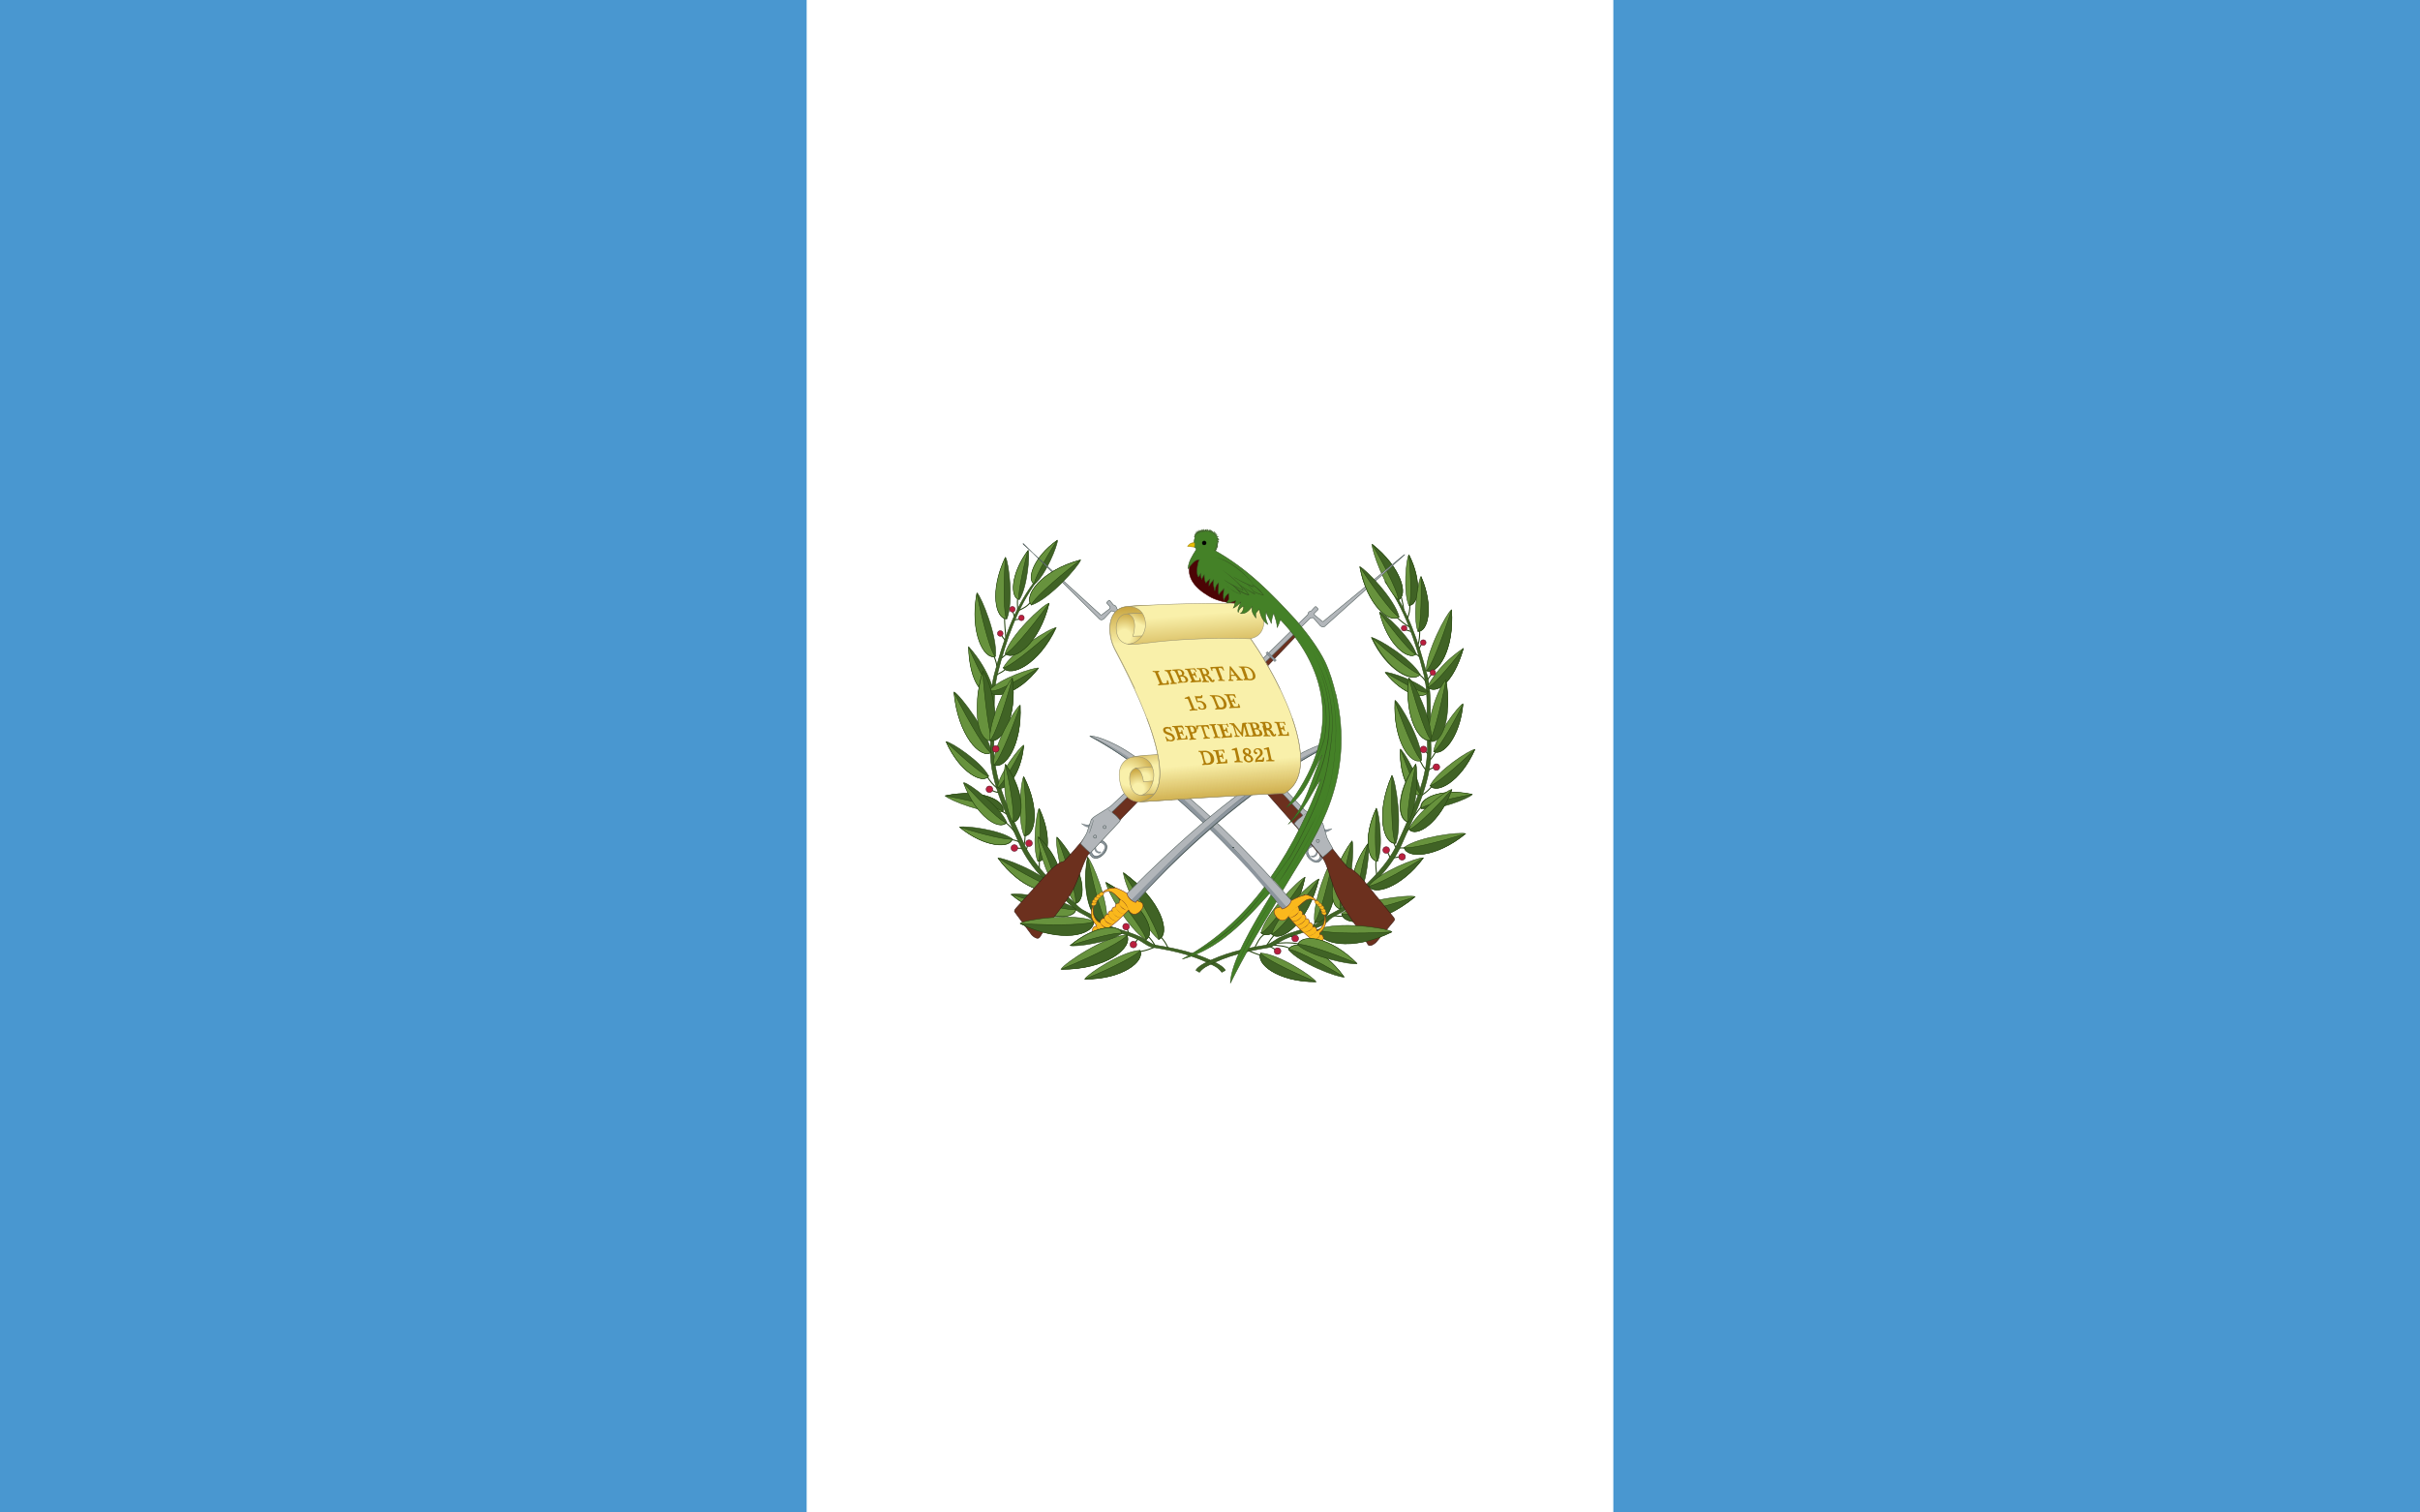 <svg viewBox="0 0 960 600" xmlns:xlink="http://www.w3.org/1999/xlink" version="1.1" xmlns="http://www.w3.org/2000/svg" data-sanitized-data-name="Layer 1" data-name="Layer 1" id="Layer_1">
  <defs>
    <style>
      .cls-1 {
        fill: #eac102;
        stroke: #a08307;
      }

      .cls-1, .cls-2, .cls-3, .cls-4, .cls-5, .cls-6, .cls-7 {
        stroke-width: .2px;
      }

      .cls-2, .cls-8, .cls-9, .cls-10 {
        stroke: #6c301e;
      }

      .cls-2, .cls-8, .cls-9, .cls-10, .cls-11 {
        fill: #fab81c;
      }

      .cls-12, .cls-13, .cls-14, .cls-15, .cls-16, .cls-17, .cls-18, .cls-19, .cls-20, .cls-21, .cls-11 {
        stroke-width: 0px;
      }

      .cls-12, .cls-22, .cls-5 {
        fill: #6c301e;
      }

      .cls-13, .cls-4 {
        fill: #448127;
      }

      .cls-8 {
        stroke-width: .1px;
      }

      .cls-8, .cls-23, .cls-10 {
        stroke-miterlimit: 4;
      }

      .cls-24 {
        fill: url(#linear-gradient);
      }

      .cls-24, .cls-25, .cls-26, .cls-27, .cls-28, .cls-29, .cls-30, .cls-31, .cls-32, .cls-33, .cls-34, .cls-35, .cls-36 {
        stroke-width: .2px;
      }

      .cls-24, .cls-25, .cls-26, .cls-27, .cls-28, .cls-29, .cls-30, .cls-31, .cls-33, .cls-36 {
        stroke: #999270;
      }

      .cls-25 {
        fill: url(#radial-gradient-2);
      }

      .cls-37, .cls-3, .cls-38, .cls-39, .cls-23, .cls-40, .cls-35 {
        stroke: #485654;
      }

      .cls-37, .cls-39, .cls-17 {
        fill: #8c959d;
      }

      .cls-37, .cls-9 {
        stroke-width: .1px;
      }

      .cls-3, .cls-38, .cls-23 {
        fill: #b2b6ba;
      }

      .cls-41 {
        stroke-width: .4px;
      }

      .cls-41, .cls-40, .cls-35 {
        fill: none;
      }

      .cls-41, .cls-32, .cls-34 {
        stroke: #24420e;
      }

      .cls-42 {
        fill: #000;
        stroke: #000;
        stroke-width: .1px;
      }

      .cls-26 {
        fill: url(#radial-gradient-5);
      }

      .cls-22, .cls-38 {
        stroke-width: .2px;
      }

      .cls-22, .cls-5 {
        stroke: #351710;
        stroke-linejoin: round;
      }

      .cls-27 {
        fill: url(#linear-gradient-4);
      }

      .cls-28 {
        fill: url(#radial-gradient-3);
      }

      .cls-38, .cls-39, .cls-40 {
        stroke-miterlimit: 4;
      }

      .cls-39 {
        stroke-width: .1px;
      }

      .cls-29 {
        fill: #f9f0aa;
      }

      .cls-23, .cls-10 {
        stroke-width: .2px;
      }

      .cls-30 {
        fill: url(#linear-gradient-3);
      }

      .cls-43 {
        stroke-width: .2px;
      }

      .cls-43, .cls-6 {
        fill: #ba1f3e;
        stroke: #511124;
      }

      .cls-14 {
        fill: #a08307;
      }

      .cls-4 {
        stroke: #34541f;
      }

      .cls-15 {
        fill: url(#radial-gradient-7);
      }

      .cls-16 {
        fill: #34541f;
      }

      .cls-31 {
        fill: url(#linear-gradient-2);
      }

      .cls-40 {
        stroke-width: .2px;
      }

      .cls-18 {
        fill: #4997d0;
      }

      .cls-19 {
        fill: #b07e09;
      }

      .cls-20 {
        fill: #485654;
      }

      .cls-21 {
        fill: #fff;
      }

      .cls-32 {
        fill: #406325;
      }

      .cls-33 {
        fill: url(#radial-gradient-4);
      }

      .cls-7 {
        fill: url(#radial-gradient-6);
        stroke: #4c0505;
      }

      .cls-34 {
        fill: #67923d;
      }

      .cls-36 {
        fill: url(#radial-gradient);
      }
    </style>
    <radialGradient gradientUnits="userSpaceOnUse" gradientTransform="translate(0 602) scale(1 -1)" r="16.5" fy="293.7" fx="447.4" cy="293.7" cx="447.4" id="radial-gradient">
      <stop stop-color="#f9f0aa" offset=".2"></stop>
      <stop stop-color="#b07e09" offset="1"></stop>
    </radialGradient>
    <radialGradient gradientUnits="userSpaceOnUse" gradientTransform="translate(0 602) scale(1 -1)" r="10.9" fy="289" fx="451.6" cy="289" cx="451.6" id="radial-gradient-2">
      <stop stop-color="#f9f0aa" offset=".2"></stop>
      <stop stop-color="#b07e09" offset="1"></stop>
    </radialGradient>
    <radialGradient gradientUnits="userSpaceOnUse" gradientTransform="translate(0 602) scale(1 -1)" r="9.8" fy="293.4" fx="454.1" cy="293.4" cx="454.1" id="radial-gradient-3">
      <stop stop-color="#f9f0aa" offset=".2"></stop>
      <stop stop-color="#b07e09" offset="1"></stop>
    </radialGradient>
    <radialGradient gradientUnits="userSpaceOnUse" gradientTransform="translate(0 602) scale(1 -1)" r="17.4" fy="294.9" fx="458.4" cy="294.9" cx="458.4" id="radial-gradient-4">
      <stop stop-color="#f9f0aa" offset=".2"></stop>
      <stop stop-color="#b07e09" offset="1"></stop>
    </radialGradient>
    <linearGradient gradientUnits="userSpaceOnUse" gradientTransform="translate(0 602) scale(1 -1)" y2="370" x2="472.4" y1="342.8" x1="473.9" id="linear-gradient">
      <stop stop-opacity="0" stop-color="#b07e09" offset=".2"></stop>
      <stop stop-color="#b07e09" offset="1"></stop>
    </linearGradient>
    <linearGradient gradientUnits="userSpaceOnUse" gradientTransform="translate(0 602) scale(1 -1)" y2="275.4" x2="485.5" y1="305.3" x1="483.1" id="linear-gradient-2">
      <stop stop-opacity="0" stop-color="#b07e09" offset=".2"></stop>
      <stop stop-color="#b07e09" offset="1"></stop>
    </linearGradient>
    <radialGradient gradientUnits="userSpaceOnUse" gradientTransform="translate(0 602) scale(1 -1)" r="13" fy="349.6" fx="446" cy="349.6" cx="446" id="radial-gradient-5">
      <stop stop-color="#f9f0aa" offset=".2"></stop>
      <stop stop-color="#b07e09" offset="1"></stop>
    </radialGradient>
    <linearGradient gradientUnits="userSpaceOnUse" gradientTransform="translate(0 602) scale(1 -1)" y2="361.4" x2="455.4" y1="352.5" x1="451.5" id="linear-gradient-3">
      <stop stop-color="#f9f0aa" offset=".2"></stop>
      <stop stop-color="#b07e09" offset="1"></stop>
    </linearGradient>
    <linearGradient gradientUnits="userSpaceOnUse" gradientTransform="translate(0 602) scale(1 -1)" y2="331.6" x2="475.9" y1="364.8" x1="473.3" id="linear-gradient-4">
      <stop stop-color="#f9f0aa" offset=".2"></stop>
      <stop stop-color="#b07e09" offset="1"></stop>
    </linearGradient>
    <radialGradient gradientUnits="userSpaceOnUse" gradientTransform="translate(0 602) scale(1 -1)" r=".3" fy="386.7" fx="477.9" cy="386.7" cx="477.9" id="radial-gradient-6">
      <stop stop-color="#a50a0a" offset=".3"></stop>
      <stop stop-color="#4c0505" offset="1"></stop>
    </radialGradient>
    <radialGradient gradientUnits="userSpaceOnUse" gradientTransform="translate(324.2 564.6) scale(.7 -.7)" r=".5" fy="499.1" fx="225.9" cy="499.1" cx="225.9" id="radial-gradient-7">
      <stop stop-color="#fff" offset="0"></stop>
      <stop stop-opacity="0" stop-color="#fff" offset="1"></stop>
    </radialGradient>
  </defs>
  <path d="M0,0h960v600H0V0Z" class="cls-18"></path>
  <path d="M320,0h320v600h-320V0Z" class="cls-21"></path>
  <g>
    <path d="M452.1,377.5c2.7-.4,4.2-1.1,6-1.8M460.4,371.6c1.3,1.3,2.3,2.9,3,4.6M455.2,371.2c1.3,1.2,2.3,2.6,3.1,4.1M408.8,238.8c-1,1.6-3.1,2.7-4.8,3.4M403.7,242c0-1.4-.2-3,0-4.4M401.8,242.6c.1.4.4,1.4.7,2M404.5,245.6c-.4,0-1.5.3-2,.3M398.5,245c0,2.5.3,5.6.5,7.8M397.2,251.9c.5.8,1,1.5,1.5,1.9M394.2,260.2c.5.9.9,2.1,1.3,4M399.2,259.6c-.4.2-1.2.9-1.9,1.5M398.9,265.5c-1,.9-2.2,1.5-3.4,2.1M391.6,308c1,1.8,2.4,3.4,4,4.7M396.2,314.4c-1-.1-2-.5-3-1M397.6,321.9l1.7,1M398.9,326.3c1.2.8,2.5,2.3,3.8,3.9M401.2,333c1.4.3,2.5.6,3.2,1.1M403.4,336.5h2.1M406.7,331.2c-.1,1.5-.2,3-.5,4.2M407.2,337l.4-1.6M412.3,341.4v3.2M451.4,372.5l-1.2,1.6M447.8,370.2l-.7-1.8" class="cls-41"></path>
    <g>
      <path d="M486.1,384.9c-.8-1.3-2.1-2-3.3-2.7-7.7-4-15.4-5.8-24.1-7.2-2-.3-4-2.2-6.1-3.2-5-2.4-10.5-3.3-15.3-5.7-.8-.4-1.5-.9-2.1-1.5-1.9-2.2-5.4-2.9-7.5-5-8.3-7.9-17.2-15.1-21.8-25.5-5.6-12.7-12.5-25.8-11.6-40.2.6-9.1-.8-18.4,1.5-27,3.3-12.9,7.6-25.6,15.4-36.3l-1.3.8c-7.9,10.7-12.1,23.4-15.5,36.3-2.2,8.7-.9,17.9-1.5,27-.9,14.4,6,27.5,11.6,40.3,4.6,10.4,13.5,17.6,21.8,25.5,2.1,2,5.6,2.7,7.5,5,.6.6,1.8,1.4,2.1,1.5,4.8,2.4,10.4,3.3,15.3,5.6,2.1,1,4.1,2.9,6.1,3.2,8.7,1.4,16.4,3.2,24.1,7.2,1.3.6,2.4,1.5,3.3,2.7l1.4-.8" class="cls-32"></path>
      <g>
        <path d="M406.3,331.6c-2.8-6.3-1.4-21.6-.2-23.5,6.6,13,4.4,23.7.2,23.5ZM452.2,377c-7.1.4-20.6,9.3-21.9,11.4,15.1.1,24-7.3,21.9-11.4ZM459.7,372.7c-6.9-5.5-14.2-23.7-14-26.5,15.1,10.8,18.9,24.3,14,26.5Z" class="cls-34"></path>
        <path d="M454.6,372.8c-7-4.2-15.8-20.1-15.9-22.8,15.2,8.2,20.2,20.1,15.9,22.8ZM439,366c1-7.8-5.7-24.2-7.6-26-3,16.5,3,27.6,7.6,26ZM411.7,341.7c-2.3-5.6-.6-19.3.5-21,5.5,11.7,3.3,21.2-.5,21ZM398,264.9c3.6-6.6,18.4-15.7,21-15.9-6.8,14.6-18,19.8-21,15.9Z" class="cls-34"></path>
        <path d="M398.7,259.3c2.1-7.3,14.9-19.3,17.4-20-3.7,15.7-13.7,23.2-17.4,20ZM426.5,358.5c-5-6.2-8-23.9-7.3-26.4,11.3,12.5,12,25.2,7.3,26.4h0ZM397.9,322c-6.9,1.1-21.4-4.6-22.9-6.3,14.5-3.1,24.3,2.1,22.9,6.3ZM395.7,312.3c.8-5.6,8.7-15.8,10.4-16.7-1.1,12-7.5,18.6-10.4,16.7ZM447,370.9c-8.5.4-24.6,11.1-26.1,13.6,18,.1,28.7-8.7,26.1-13.6Z" class="cls-34"></path>
      </g>
      <g>
        <path d="M406.4,331.5c4.2.2,6.4-10.4-.3-23.4,1.2,12.3,1.2,22.3.3,23.4ZM417.6,351.5c-4.5-5.5-19.4-11.3-21.7-11.1,8.9,12.1,19.9,15.1,21.7,11.1ZM393.2,298.5c-1.1-8-12.3-22.7-14.7-24,1.5,17.2,10.5,26.7,14.7,24ZM401.6,332.8c-5-3.7-19-5.3-20.9-4.7,10.1,8.3,20.2,8.5,20.9,4.7ZM392.2,307.9c-2.9-5.7-14.8-13.5-16.9-13.7,5.5,12.4,14.6,16.9,16.9,13.7ZM394.9,260.4c.9-7.6-5.5-23.4-7.3-25.2-2.9,15.9,2.9,26.7,7.3,25.2ZM399.4,245.5c2.7-6.5.8-22.4-.5-24.4-6.4,13.5-3.8,24.6.5,24.4Z" class="cls-32"></path>
        <path d="M404.4,237.8c3.1-4.8,4.2-17.7,3.5-19.5-7.2,9.7-7,18.9-3.5,19.5ZM410.4,231.7c4.4-3.5,9.2-15.5,9.1-17.4-9.7,6.9-12.2,15.8-9.1,17.4ZM394.3,274.9c.1.9-1-8.2-10-18.3.4,14.8,6.2,20.4,10,18.3ZM426.9,360.7c-6.2-4.6-23.4-6.7-25.8-5.9,12.6,10.4,24.9,10.5,25.8,5.9ZM439,365.9c-4.5,1.6-10.4-9.4-7.5-25.9,2.8,14,6.2,25.1,7.5,25.9ZM452.2,377.1c2.1,4.1-6.7,11.4-21.8,11.3,12-4.9,21.2-9.9,21.8-11.3ZM459.6,372.6c4.9-2.2,1.1-15.5-14-26.4,8.6,13.2,14.5,24.6,14,26.4Z" class="cls-32"></path>
        <path d="M454.6,372.7c4.3-2.7-.7-14.4-15.9-22.6,9.4,11.2,16.1,21,15.9,22.6h0ZM411.8,341.7c3.7.2,6-9.3.5-20.9.7,11,.4,20-.5,20.9ZM398,264.9c3,3.9,14-1.3,20.8-15.9-10.2,9.3-19.2,16.1-20.8,15.9Z" class="cls-32"></path>
        <path d="M398.9,259.3c3.7,3.1,13.5-4.3,17.3-20-8.1,11.2-15.6,19.7-17.3,20ZM426.6,358.4c4.7-1.1,4-13.8-7.2-26.3,5,13.4,8,24.8,7.2,26.3ZM397.7,322c1.4-4.2-8.3-9.4-22.8-6.3,12.3,2.2,22,5,22.8,6.3ZM395.8,312.4c2.9,1.9,9.2-4.7,10.3-16.6-4.7,9.2-9.2,16.3-10.3,16.6ZM447,371c2.6,4.9-8,13.7-26,13.5,14.3-5.8,25.4-11.8,26-13.5Z" class="cls-32"></path>
        <path d="M399.4,326.3c-2.7-6.3-14.8-15.5-17-15.8,4.9,13.6,14.2,19.1,17,15.8Z" class="cls-32"></path>
      </g>
      <g>
        <path d="M392.4,273.9c4.1-4.7,17.5-9.1,19.6-8.9-8,10.4-17.9,12.5-19.6,8.9ZM417.5,351.5c-1.8,3.9-12.7.9-21.6-11.1,10.9,6.8,20.2,11.5,21.6,11.1ZM393.1,298.5c-4.2,2.7-13.1-6.7-14.7-23.9,6.6,13.2,13,23.4,14.7,23.9ZM401.5,332.8c-.8,3.7-10.7,3.6-20.9-4.7,10.7,3.4,19.7,5.3,20.9,4.7h0ZM392.1,307.9c-2.3,3.2-11.3-1.3-16.8-13.7,8.2,8,15.5,13.8,16.8,13.7ZM394.8,260.3c-4.4,1.6-10.2-9.1-7.3-25,2.7,13.5,5.9,24.2,7.3,25ZM399.3,245.4c-4.3.2-6.9-10.8-.5-24.3-.8,12.8-.5,23.2.5,24.3ZM404.3,237.8c-3.5-.5-3.7-9.7,3.5-19.4-2.7,10-4.1,18.4-3.5,19.4ZM410.3,231.7c-3.1-1.6-.7-10.4,9-17.3-5.5,8.6-9.3,16.2-9,17.3Z" class="cls-34"></path>
        <path d="M394.2,274.9c-3.8,2.1-9.6-3.5-10-18.3,5.1,11.7,8.6,17.8,10,18.3ZM426.8,360.7c-.9,4.6-13.1,4.4-25.7-5.9,13.2,4.3,24.2,6.7,25.7,5.9ZM418.6,351.2c-4-4.3-7.2-17.4-6.8-19.2,9,8.7,10.2,18.2,6.8,19.2ZM401.8,326.2c-3.6-5.8-3.9-20.9-2.9-23,8.3,11.8,7.2,22.6,2.9,23ZM399.1,326.3c-2.7,3.3-11.9-2.2-16.9-15.8,8.1,9.1,15.5,15.8,16.9,15.8Z" class="cls-34"></path>
      </g>
      <g>
        <path d="M392.4,274c1.6,3.6,11.5,1.5,19.5-8.9-12,6.8-16.7,9.7-19.5,8.9ZM401.7,326.1c4.3-.4,5.3-11-2.9-22.9,2.7,11.9,3.8,21.7,2.9,22.9ZM418.7,351.2c3.5-1.1,2.2-10.5-6.7-19.2,4.4,9.7,7.2,18,6.7,19.2Z" class="cls-32"></path>
        <path d="M394.2,291.8c2.1-8.4-1.7-22.6-4.3-25.6-4.7,15.4-.2,26.6,4.3,25.6Z" class="cls-32"></path>
      </g>
      <path d="M393.9,293.8c-5.9,1.3-8.6-12-4.1-27.1,1.1,13.5,2.8,26.1,4.1,27.1Z" class="cls-34"></path>
      <path d="M392.7,293.7c-.6-7.5,6.9-23.1,8.9-24.7,2,15.8-4.5,26.3-8.9,24.7Z" class="cls-34"></path>
      <path d="M392.8,293.6c4.4,1.6,10.9-8.8,8.8-24.6-3.5,13.3-7.4,23.8-8.8,24.6Z" class="cls-32"></path>
      <path d="M394.1,303.3c0-7.6,8.5-22.2,10.6-23.6.8,16.2-6.3,25.8-10.6,23.6Z" class="cls-34"></path>
      <path d="M394.2,303.4c4.2,2.2,11.3-7.4,10.5-23.5-4.4,12.9-9,22.9-10.5,23.5Z" class="cls-32"></path>
    </g>
    <g>
      <circle r="1.1" cy="251.3" cx="396.8" class="cls-43"></circle>
      <circle r="1.1" cy="245.1" cx="405.2" class="cls-43"></circle>
      <circle r="1.1" cy="241.7" cx="401.6" class="cls-43"></circle>
      <circle r="1.3" cy="313.1" cx="392.5" class="cls-6"></circle>
      <circle r="1.3" cy="297.1" cx="395" class="cls-6"></circle>
      <circle r="1.3" cy="334.5" cx="408.2" class="cls-6"></circle>
      <circle r="1.3" cy="336.4" cx="402.4" class="cls-6"></circle>
      <circle r="1.3" cy="367.6" cx="446.7" class="cls-6"></circle>
      <circle r="1.3" cy="374.7" cx="449.6" class="cls-6"></circle>
    </g>
  </g>
  <g>
    <path d="M561.2,259c.6.6,1.2.8,2.3,1.9M556.8,241.9c0-1.4-.6-3.6-.9-5M559.3,239.9c0,1.9-.2,3.8-1.1,5.5M554.1,244.9c1.8,1.6,3.5,3.1,5.3,3.9M563.2,250c0,2-.1,4-.7,5.9M562.8,257.5l1.3-2.3M562.3,267.4c1.4.3,2.8,2,3.5,3.5M566.3,269.6l1.6-2.2M569.6,298.2c-.7,1.2-1.5,2.4-2.5,3.5M563.2,301.6c.8,1.5,1.6,3,2.6,4M568.3,311.5c-1.2,1.7-2.7,3-4.4,4M564,320c-1.1.8-2.4,3-3.7,4.7M568.7,304.5l-2.1.9M565.2,297.9l1.3,1.1M557.2,336.4c-.8-.1-1.5,0-2.1,0M553,334.5l.6,1.6M545.9,341.3c-.3,1.9,0,3.7.2,5.6M550.4,337.9l1,2.2M555.3,339.9l-2.5.4M521.9,365.6l-.9,1.7M532.9,363.4c-1.5.2-2.8,0-4.1-.2M523.3,369.2c-1-.4-1.9-.7-2.9-1M505.6,370.9c-.9.8-2,2.4-3.1,4.1M502,370.4c-2.4,1.2-3.2,3.7-4.4,5.8M500.4,379.1c-1.8-.6-3.6-1.3-5.3-2M511.8,376.3c-2.3-1.2-4.8-1.1-7.1-1.5M515.5,374.5c-3.6-.7-7-.6-10.3-.1M513,371.8l-1.4-.6M506,376.7l-2.3-1.3M561.6,326.2c-1.3.8-2.5,2.3-3.8,3.9M559.7,250.5l-2.2-.7" class="cls-41"></path>
    <g>
      <path d="M474.4,384.9c.8-1.3,2.1-2,3.3-2.7,7.7-4,15.4-5.8,24.1-7.2,2-.3,4-2.2,6.1-3.2,4.9-2.4,10.5-3.3,15.3-5.7.8-.4,1.5-.9,2.1-1.5,1.9-2.2,5.4-2.9,7.5-5,8.3-7.9,17.2-15.1,21.8-25.5,5.6-12.7,12.5-25.8,11.6-40.2-.6-9.1.8-18.4-1.5-27-3.3-12.9-7.6-25.6-15.4-36.3l1.3.8c7.9,10.7,12.1,23.4,15.5,36.3,2.2,8.7.9,17.9,1.5,27,.9,14.4-6,27.5-11.6,40.3-4.6,10.4-13.5,17.6-21.8,25.5-2.2,2-5.6,2.7-7.5,5-.6.6-1.3,1.1-2.1,1.5-4.8,2.4-10.3,3.3-15.3,5.7-2.1,1-4.1,2.8-6.1,3.2-8.7,1.4-16.4,3.2-24.1,7.2-1.3.6-2.4,1.5-3.3,2.6l-1.4-.8" class="cls-32"></path>
      <g>
        <path d="M553.7,334.6c2.7-7.4,0-24.8-1.5-27-6.7,15.4-3.3,27.5,1.5,27Z" class="cls-32"></path>
        <path d="M546.5,341.6c2.3-5.6.6-19.3-.5-21-5.5,11.7-3.3,21.2.5,21ZM563.3,267.5c-3.3-6.1-16.9-14.4-19.3-14.6,6.2,13.4,16.5,18.2,19.3,14.6Z" class="cls-32"></path>
        <path d="M561.8,259.5c-1.8-6.1-12.4-16.1-14.5-16.7,3.1,13.1,11.4,19.3,14.5,16.7ZM566.5,274.4c-3.5-4-15.2-7.9-17-7.7,7,9,15.6,10.9,17,7.7ZM563.7,320.8c6.1,1,19-4.1,20.3-5.6-12.9-2.8-21.5,1.8-20.3,5.6ZM563.5,315.1c0-5.6-6.4-16.9-8-17.9-.5,12,4.8,19.5,8,17.9Z" class="cls-32"></path>
        <path d="M564,301.4c0-7.6-8.5-22.2-10.6-23.6-.8,16.2,6.3,25.8,10.6,23.6ZM511.1,376.7c4.5,5.5,19.7,11.1,22.1,10.9-8.8-12.2-20.1-15-22.1-10.9h0Z" class="cls-32"></path>
      </g>
      <g>
        <path d="M553.6,334.4c-4.8.5-8.1-11.4-1.4-26.8-.5,14.2.2,25.6,1.4,26.8ZM500.2,378.1c7.1.4,20.6,9.3,21.9,11.4-15.1.1-24-7.3-21.9-11.4ZM500.2,370.1c2.1-8,15-21.2,17.5-22.1-3.6,17.1-13.7,25.5-17.5,22.1ZM521.5,365.9c-1-7.8,5.7-24.2,7.6-26,3,16.5-3,27.6-7.6,26ZM542.9,351.4c4.5-5.5,19.4-11.3,21.7-11.1-8.9,12.1-19.9,15.1-21.7,11.1ZM568.7,298.1c.9-6.3,9.7-17.9,11.6-18.9-1.2,13.5-8.3,21-11.6,18.9Z" class="cls-34"></path>
        <path d="M557,336.2c5.8-4.3,22.1-6.2,24.4-5.5-11.8,9.7-23.5,9.9-24.4,5.5ZM567.3,311.7c3-6,15.6-14.2,17.8-14.4-5.8,13-15.3,17.8-17.8,14.4ZM565.8,266.1c0-7.6,8-22.7,10-24.2,1.2,16.1-5.7,26.2-10,24.2ZM558.9,240.2c-2.3-5.3-1.1-18.4,0-20.1,5.6,11,3.7,20.2,0,20.1ZM554.7,238c-5.3-4.7-10.6-19.8-10.4-22.1,11.8,9.3,14.4,20.4,10.4,22.1Z" class="cls-34"></path>
        <path d="M566.3,272.5c-.3.8,2.9-7.7,14.2-15.3-4,14.3-11,18.3-14.2,15.3ZM532.2,362.4c7-5.2,26.5-7.6,29.2-6.7-14.2,11.7-28.2,12-29.2,6.7ZM546.5,341.6c-3.7.2-6-9.3-.5-20.9-.7,11-.4,20,.5,20.9ZM563.4,267.5c-2.7,3.6-12.9-1.2-19.1-14.6,9.3,8.6,17.6,14.7,19.1,14.6ZM561.7,259.5c-3.1,2.6-11.3-3.6-14.4-16.6,6.8,9.4,13,16.5,14.4,16.6ZM566.5,274.5c-1.4,3.1-9.9,1.3-16.9-7.7,10.4,5.9,14.5,8.5,16.9,7.7ZM563.9,320.7c-1.2-3.8,7.4-8.3,20.2-5.6-10.9,2-19.6,4.5-20.2,5.6ZM563.5,315.1c-3.1,1.5-8.5-5.9-7.9-17.9,3.4,9.7,6.8,17.4,7.9,17.9Z" class="cls-34"></path>
        <path d="M563.9,301.6c-4.2,2.2-11.3-7.4-10.5-23.5,4.4,12.9,9,22.9,10.5,23.5ZM511.2,376.7c2-4.1,13.2-1.4,22,10.9-11-6.8-20.5-11.3-22-10.9h0Z" class="cls-34"></path>
      </g>
      <g>
        <path d="M521.5,365.8c4.5,1.6,10.4-9.4,7.5-25.9-2.8,14-6.2,25.1-7.5,25.9Z" class="cls-32"></path>
        <path d="M531.8,360.6c4.3-6.6,5.5-24.5,4.6-27-9.9,13.6-9.4,26.3-4.6,27ZM500.1,378.1c-2.1,4.1,6.7,11.4,21.8,11.3-12-4.9-21.2-9.9-21.8-11.3h0ZM500.3,370.1c3.8,3.3,13.8-5,17.4-22.1-8.1,12.4-15.7,21.8-17.4,22.1h0ZM543,351.4c1.8,3.9,12.7.9,21.7-11.1-10.9,6.8-20.2,11.5-21.7,11.1ZM568.8,298.1c3.3,2.1,10.3-5.3,11.6-18.8-5.2,10.4-10.3,18.4-11.6,18.8ZM557.1,336.2c.9,4.4,12.5,4.2,24.3-5.5-12.5,4-23,6.2-24.3,5.5ZM567.4,311.6c2.5,3.4,11.9-1.3,17.7-14.4-8.6,8.4-16.3,14.4-17.7,14.4ZM565.9,266c4.2,2,11.1-8,9.9-24.1-4.1,13.1-8.5,23.4-9.9,24.1ZM559,240.1c3.5.1,5.4-9-.1-20,1,10.5.9,19.1.1,20ZM554.7,237.9c4-1.7,1.3-12.7-10.4-22,6.5,11,10.8,20.6,10.4,22ZM566.3,272.6c3.2,3,10.1-1.1,14.2-15.3-7.8,10.1-12.7,15.2-14.2,15.3ZM532.2,362.5c1,5.2,14.9,5,29.1-6.7-14.9,4.9-27.5,7.6-29.1,6.7Z" class="cls-32"></path>
        <path d="M539.1,354.8c3.3-4.9,4.3-18.3,3.6-20.1-7.5,10.1-7.2,19.6-3.6,20.1ZM558.7,326.1c3.6-5.8,3.9-20.9,2.9-23-8.3,11.8-7.2,22.6-2.9,23Z" class="cls-32"></path>
      </g>
      <path d="M531.8,360.5c-4.8-.6-5.3-13.3,4.5-26.9-3.6,13.9-5.5,25.4-4.5,26.9ZM567,292.2c-.9-7.8,4-20.1,6.6-22.5,2.6,14.4-2.7,24-6.6,22.5ZM539.1,354.7c-3.6-.5-3.9-10,3.5-20-2.8,10.3-4.2,18.9-3.5,20ZM562.5,250.5c-2.2-5.9,0-20,1.2-21.8,5.3,12.2,2.6,22.1-1.2,21.8ZM504.4,370.6c2.5-8.1,16.2-21.1,18.8-21.9-4.3,17.4-15.1,25.5-18.8,21.9ZM558.9,329c2.7-6.3,14.8-15.5,17-15.8-4.9,13.6-14.2,19.1-17,15.8ZM558.8,326c-4.3-.4-5.3-11,2.9-22.9-2.7,11.9-3.8,21.7-2.9,22.9Z" class="cls-34"></path>
      <path d="M567,294c5.2,1.8,9.1-9.9,6.6-23.9-2.4,12.1-5.4,23.2-6.6,23.9Z" class="cls-32"></path>
      <path d="M567.8,293.6c.6-7.5-6.9-23.1-8.9-24.7-2,15.8,4.5,26.3,8.9,24.7ZM562.5,250.4c3.8.3,6.5-9.4,1.2-21.7.3,11.4-.3,20.8-1.2,21.7ZM504.5,370.5c3.8,3.6,14.4-4.4,18.7-21.8-8.8,12.4-17,21.6-18.7,21.8ZM559.1,329c2.7,3.3,11.9-2.2,16.9-15.8-8.1,9.1-15.5,15.8-16.9,15.8Z" class="cls-32"></path>
      <path d="M567.7,293.5c-4.4,1.6-10.8-8.8-8.8-24.6,3.5,13.3,7.4,23.8,8.8,24.6Z" class="cls-34"></path>
    </g>
    <g>
      <circle r="1.1" cy="254.9" cx="564.6" class="cls-6"></circle>
      <circle r="1.1" cy="266.8" cx="568.4" class="cls-6"></circle>
      <circle r="1.3" cy="304.3" cx="569.8" class="cls-6"></circle>
      <circle r="1.3" cy="297.3" cx="564.7" class="cls-6"></circle>
      <circle r="1.3" cy="337.2" cx="549.9" class="cls-6"></circle>
      <circle r="1.3" cy="339.9" cx="556.2" class="cls-6"></circle>
      <circle r="1.3" cy="372.3" cx="513.8" class="cls-6"></circle>
      <circle r="1.3" cy="377.3" cx="506.8" class="cls-6"></circle>
      <circle r="1.1" cy="249.2" cx="557" class="cls-6"></circle>
    </g>
  </g>
  <g id="b">
    <path d="M434.2,336.3c-.1,1.1.8,2.3,2.1,2.1.4,0,.6-.6.1-.5-.4.1-.9,0-1.2-.4-.5-.5-.7-1.3-.4-1.9l-.7.7h0s0,0,0,0Z" class="cls-37"></path>
    <path d="M437.2,338.3c-1,1.2-2.6,1.7-3.4.8-.6-.6-.8-1.2-.5-1.9l-1.1,1.2c0,.1.7,1.3,1.7,1.8,1.2.5,3-.3,4-1.6.7-.9,1.6-2.4,1-3.6-.4-.8-1.1-1.4-2-1.7l-1,1.1c.5-.2,1.1-.1,1.7.3,1.3,1,.5,2.5-.4,3.5Z" class="cls-17"></path>
    <path d="M437.2,338.3c-.3.4-.7.7-1.2,1-.5.2-1,.4-1.5.3-.3,0-.5-.1-.7-.3-.2-.2-.4-.4-.5-.6-.1-.2-.2-.5-.2-.7,0-.3,0-.5.1-.8h.1c0,0-1.1,1.3-1.1,1.3h0c.3.4.6.8,1,1.2.4.4.9.6,1.5.6.5,0,1.1-.2,1.6-.5.5-.3.9-.6,1.3-1,.4-.4.7-.9.9-1.4s.4-1,.4-1.6c0-.3,0-.5-.2-.8-.1-.2-.3-.5-.5-.7-.4-.4-.9-.7-1.4-.9h.1s-1,1.1-1,1.1h0c.2-.2.5-.3.8-.2.2,0,.5.1.7.2.4.3.8.6.9,1.1.1.5,0,1-.2,1.5-.2.4-.5.8-.8,1.2h0s0,0,0,0ZM437.2,338.3c.3-.4.6-.8.8-1.2.2-.4.3-.9.2-1.4-.1-.5-.5-.8-.9-1.1-.4-.2-.9-.3-1.3-.1h0c0-.1,1-1.2,1-1.2h0s0,0,0,0c.8.3,1.5.9,2,1.7.1.2.2.5.2.9,0,.6-.1,1.2-.4,1.7-.2.5-.6,1-1,1.4-.4.4-.9.8-1.4,1.1-.5.3-1.1.5-1.7.5-.6,0-1.2-.2-1.6-.6-.4-.4-.8-.9-1.1-1.4h0s0,0,0,0l1.1-1.2h.1c-.1.3-.1.5-.1.8,0,.2.1.5.2.7.1.2.3.4.5.6.2.2.4.2.7.3.5,0,1,0,1.4-.3.5-.2.9-.5,1.2-.9Z" class="cls-20"></path>
    <path d="M515.2,249.2l-40.1,39.5c-3,3-38,36.4-41.1,39.4-1.1,1.3-4.2,4.9-4.6,5.4-2.1,2.3-4.4,5.3-7.2,8-.5.6-1.1.4-1.7.7-1.9,1.2-3.6,2.7-5.1,4.4l-12.2,13.5c-.8.9-1,1.4-.5,1.9l6.6,8.9c1.2,1.2,2.6,1.8,3.2.8,3.1-5.4,11-13.8,13.9-20.3,1.8-3.9,4-11.1,5.6-12.8,1.9-2.2,7.2-7.7,11.8-12.7l.9-1,.9-1c23.5-24,50.7-53,70.5-73.6-.8-.8-.3-.3-1-1h0Z" class="cls-5"></path>
    <path d="M431.9,328.1c-1.2,0-2-.7-2.9-1.4,1.2.4,2.4.8,3.5.3l-.6,1.1Z" class="cls-37"></path>
    <path d="M557,220.1l-31.8,26.2c-.3.4-.6.3-.9,0l-2.9-2.4h0c0-.3,0-.4,0-.6l1.4-1.4c.2-.2.1-.3-.1-.6l-.6-.6c-.2-.2-.4,0-.6.2l-1.4,1.5c-.7,0-1.3.6-1.3,1.4-19.2,18.7-35.8,35.4-54.9,53.9l-22.6,21.5c-.8,1-4.3,2.9-6.6,4.4-.7.4-1.3.9-1.8,1.5l-1.8,5.4c-.6,1.2-2.4,4-2.5,4.2,2.4,2.4,2.2,2.2,3.9,3.7,1.8-2,6.7-7.1,11.1-11.9.4-.4.4-.4.8-1-.7-1-1.6-2-2.6-2.7l-.6-.5c-.2-.2.2-.4.4-.6,26.5-25.6,55-53.7,78.3-76.6.3,0,.7,0,1-.1l2.8,3.2c.7.6,1.2.6,1.7.4l31.9-28.6h0Z" class="cls-3"></path>
    <path d="M431,330.4c.2,0,.4,0,.6,0s.4,0,.6-.2h0c.5-1.6,1-3.1,1.5-4.7h0c-.2-.2-.4-.4-.7-.5.3,0,.6.2.8.5h0s-.7,2.4-.7,2.4l-.8,2.4h0s0,0,0,0c-.2.1-.4.1-.6.1s-.4,0-.6,0h0Z" class="cls-20"></path>
    <circle r=".6" cy="328.1" cx="438.2" class="cls-35"></circle>
    <circle r=".6" cy="331.9" cx="434.4" class="cls-35"></circle>
    <path d="M441,322.4c-.6-.5-1.2-1-1.7-1.6.6.5,1.2,1,1.7,1.6Z" class="cls-20"></path>
    <path d="M502.2,259.1l3.5,3.4.6-.6-3.5-3.4-.6.6Z" class="cls-37"></path>
  </g>
  <g data-sanitized-data-name="b" data-name="b" id="b-2">
    <path d="M522.7,338c0,1.1-1,2.3-2.2,2-.4,0-.6-.6-.1-.5.4.1.9,0,1.2-.3.6-.5.8-1.2.5-1.9l.6.7h0s0,0,0,0Z" class="cls-39"></path>
    <path d="M519.7,339.9c1,1.2,2.5,1.8,3.4,1,.6-.5.8-1.2.6-1.9l1.1,1.3c0,0-.8,1.3-1.8,1.7-1.2.5-3-.4-3.9-1.8-.7-.9-1.4-2.5-.8-3.7.5-.7,1.2-1.3,2.1-1.6l1,1.1c-.5-.3-1.1-.2-1.7.2-1.3,1-.7,2.5.2,3.6Z" class="cls-17"></path>
    <path d="M519.7,339.9c.3.4.7.8,1.1,1,.4.3.9.4,1.5.4.3,0,.5-.1.7-.3.2-.1.4-.3.5-.5.2-.2.3-.5.3-.7,0-.3,0-.5-.1-.8h-.1c0,0,1,1.4,1,1.4h0c-.3.4-.7.8-1.1,1.1-.4.4-1,.6-1.5.5-.5,0-1.1-.3-1.5-.5-.5-.3-.9-.7-1.2-1.1-.3-.4-.6-.9-.9-1.4s-.4-1.1-.3-1.6c0-.3.1-.5.3-.8.1-.2.3-.4.5-.6.4-.4.9-.7,1.4-.9h0s1,1.1,1,1.1h0c-.2-.2-.5-.3-.8-.3-.3,0-.5,0-.7.2-.4.2-.8.6-1,1.1-.2.5,0,1,.1,1.5.2.4.5.9.8,1.2h0s0,0,0,0ZM519.7,339.9c-.3-.4-.6-.8-.7-1.3-.2-.4-.3-1,0-1.4.2-.5.5-.8,1-1,.4-.2.9-.3,1.3,0h0c0-.1-1-1.3-1-1.3h0s0,0,0,0c-.8.3-1.6.8-2.1,1.6-.2.2-.3.5-.3.8,0,.6,0,1.2.3,1.7.2.5.5,1,.9,1.5.4.4.8.8,1.3,1.1.5.3,1.1.5,1.6.6.6,0,1.2-.1,1.6-.5.5-.4.8-.8,1.1-1.3h0s0-.1,0-.1l-1.1-1.3h-.1c0,.3.1.5.1.8,0,.2-.1.5-.3.7-.1.2-.3.4-.5.5-.2.2-.4.2-.7.3-.5,0-1-.1-1.4-.4-.4-.2-.8-.6-1.1-1Z" class="cls-20"></path>
    <path d="M446.2,247.1l38.1,41.5c2.9,3.2,36.1,38.2,39.1,41.4,1,1.4,4,5.1,4.3,5.6,2,2.4,4.2,5.5,6.8,8.4.5.6,1.1.5,1.7.8,1.8,1.3,3.5,2.9,4.8,4.6l11.5,14.1c.8.9.9,1.4.4,1.9l-7.1,8.5c-1.3,1.1-2.7,1.7-3.2.7-2.9-5.6-10.3-14.3-12.9-21-1.6-4-3.4-11.2-4.9-13-1.8-2.3-6.8-8.1-11.2-13.3l-.9-1-.9-1.1c-22.3-25.1-48-55.5-66.8-77,.8-.7.3-.3,1.1-1h0Z" class="cls-22"></path>
    <path d="M525.5,330c1.2.1,2.1-.6,2.9-1.3-1.2.3-2.4.7-3.5.2l.5,1.1Z" class="cls-39"></path>
    <path d="M405.9,215.9l30.5,27.8c.3.4.6.3.9,0l3-2.3h0c0-.3,0-.4.1-.6l-1.3-1.5c-.2-.2-.1-.3.1-.5l.6-.6c.2-.2.4,0,.6.2l1.3,1.6c.7,0,1.3.7,1.3,1.4,18.3,19.7,34,37.2,52.2,56.5l21.5,22.6c.8,1.1,4.2,3.1,6.4,4.7.7.4,1.3,1,1.7,1.6l1.6,5.5c.5,1.2,2.2,4.1,2.3,4.3-2.5,2.3-2.3,2.1-4,3.5-1.7-2.1-6.3-7.4-10.5-12.4-.3-.4-.4-.4-.8-1,.8-1,1.7-1.9,2.7-2.6l.6-.5c.2-.2-.2-.5-.4-.7-25.2-26.9-52.2-56.4-74.4-80.4-.3,0-.7,0-1-.2l-2.9,3.1c-.7.6-1.2.6-1.7.3l-30.4-30.1h0Z" class="cls-38"></path>
    <path d="M526.3,332.3c-.2,0-.4,0-.6,0s-.4,0-.6-.2h0c-.4-1.6-.8-3.2-1.2-4.8h0c.2-.2.5-.4.8-.4-.3,0-.6.2-.8.4h0s0,0,0,0l.6,2.4.6,2.4h0s0,0,0,0c.2.1.4.2.6.2s.4,0,.6,0h0Z" class="cls-20"></path>
    <circle r=".6" cy="329.7" cx="519.2" class="cls-40"></circle>
    <circle r=".6" cy="333.6" cx="522.8" class="cls-40"></circle>
    <path d="M516.7,323.8c.7-.5,1.3-1,1.8-1.5-.7.5-1.3,1-1.8,1.5Z" class="cls-20"></path>
    <path d="M458.7,257.5l-3.7,3.2-.6-.6,3.6-3.2.6.6Z" class="cls-39"></path>
  </g>
  <g>
    <path d="M433.9,365.4c-7.9-3.3-26.9-.7-29.2.9,16.3,8,29.5,4.6,29.2-.9ZM522.9,368.7c7.9-3.3,26.9-.7,29.2.9-16.3,8-29.5,4.6-29.2-.9Z" class="cls-34"></path>
    <path d="M433.8,365.5c.3,5.5-12.8,8.9-29.1.9,15.3.9,27.8.4,29.1-.9ZM523.1,368.8c-.3,5.5,12.8,8.9,29.1.9-15.3.9-27.8.4-29.1-.9Z" class="cls-32"></path>
  </g>
  <g id="c">
    <path d="M508.5,360c-20.7-30.1-52-54.6-76.1-68,3.5-.2,11.5,3.9,14.7,6,23.9,15.4,44.3,35.8,65.7,59.8-1.1,1.1-2.2,2.1-3.4,3l-.8-.8h0Z" class="cls-3"></path>
    <path d="M510.5,359.8l-1.5,1.4c-23-29.6-55.1-57.9-76.7-69.1,30.1,13.9,55.4,41.8,78,67.6h0Z" class="cls-17"></path>
    <path d="M510.6,359.8l-1.5,1.4c-5.3-6.8-11-13.4-16.9-19.7-5.9-6.3-12-12.5-18.4-18.3-6.3-5.9-12.9-11.5-19.8-16.8-3.4-2.6-7-5.2-10.5-7.6-3.6-2.4-7.3-4.7-11.1-6.6v-.2c8,3.6,15.4,8.2,22.5,13.3,7,5.1,13.7,10.7,20,16.6,6.3,5.9,12.4,12.1,18.3,18.5,11.6,12.9,5.8,6.4,0,0-5.9-6.4-12-12.6-18.4-18.5-6.4-5.9-13-11.5-20-16.6-7-5.1-14.5-9.6-22.4-13.2v-.2c3.9,2,7.6,4.3,11.2,6.7s7.1,5,10.5,7.6c6.9,5.3,13.5,10.9,19.8,16.8,6.3,5.9,12.5,12,18.3,18.4,5.9,6.4,11.5,13,16.8,19.8h0l1.5-1.4s-5.7-6.5,0,0Z" class="cls-20"></path>
    <g>
      <path d="M517.5,355.1c-1.9.5-3.6,1.2-5.3,2.2-.2,1.4-2,3-3.6,3.3l-.6-.8c0,0-.1,0-.2,0-.2.1-.4.2-.6.3-.6-.1-1.3.2-1.7,1-.4,1,.4,2.2,1.2,3.1.9.7,1.4,1.1,2.5.9,1.1-.2,1.7-1.2,1.9-1.5,3.7,4.5,6.5,6.9,11.2,10.6,2.1,0,3.2-1.3,2.5-2.8-.2-.5-.8-.8-1.3-.7,0-.1,0-.3,0-.5,2.5-2.3,3.5-5.1.9-9.9-2.2-4-4.7-5.4-7.1-5.4h0,0ZM523.8,359.6c.4.7.7,1.4,1,2,1.5,3,.2,6.6-2.3,7.7-.1,0,0,0-.2,0,.4-.7-.8-2.1-1.5-1.6.3-.8-.7-2-1.5-1.7.4-.7-.5-1.9-1.4-1.5.5-.8-.3-1.9-1.2-1.7.3-.8-.4-1.8-1.3-1.6,0-.7-.2-1.1-.5-1.5,1.1-.9,2.3-2.1,3.4-2.7,2.7-1.2,4.4,1.1,5.5,2.5h0Z" class="cls-2"></path>
      <path d="M524.9,362.8c-.5-.2-.8-.8-.6-1.1.2-.4.7-.4,1.2-.2.5.2.8.7.6,1.1-.2.3-.7.5-1.3.2h0s0,0,0,0Z" class="cls-9"></path>
      <path d="M524.6,361.8c-.5-.2-.8-.8-.6-1.1.2-.4.7-.4,1.2-.2.5.2.8.7.6,1.1-.2.3-.7.5-1.3.2h0s0,0,0,0Z" class="cls-9"></path>
      <path d="M524,360.6c-.5-.2-.8-.8-.6-1.1.2-.4.7-.4,1.2-.2.5.2.8.7.6,1.1-.2.3-.7.5-1.3.2h0s0,0,0,0Z" class="cls-9"></path>
      <path d="M523.2,359.6c-.5-.2-.8-.8-.6-1.1.2-.4.7-.4,1.2-.2.5.2.8.7.6,1.1-.2.3-.7.4-1.3.2h0s0,0,0,0Z" class="cls-9"></path>
      <path d="M522.2,358.6c-.5-.2-.8-.8-.6-1.1,0,0,0-.1,0-.1.2.1.6.2.6-.1,0-.1-.2-.2,0-.1.1,0,.5.1.6.2.5.3.8.8.6,1.1-.2.3-.7.4-1.3.2h0s0,0,0,0Z" class="cls-9"></path>
    </g>
    <path d="M511.3,363.6c.7-1.8,2.1-3.4,3.5-3.8M511.5,363.9c1.3.3,3.3-1.2,3.8-2.6M512.7,365.3c1.7.4,3.3-1.2,3.9-2.4M514.2,366.9c2,0,3.2-1.3,3.7-2.4M515.7,368.4c1.7,0,3.2-1.4,3.7-2.4M517.2,369.8c1.8,0,3.1-.9,3.6-2.1M518.8,371.2c1.7.1,3-.9,3.4-1.9M520.6,372.7c1.7.1,2.7-.9,3.1-1.9" class="cls-11"></path>
    <path d="M511.3,363.6c.4-1.3,1.2-2.4,2.3-3.2.4-.3.8-.5,1.2-.6-.4.1-.8.4-1.2.6-.3.3-.7.6-1,.9-.6.7-1,1.4-1.4,2.3h0ZM511.5,363.9c.4,0,.8,0,1.2-.2.7-.3,1.4-.8,2-1.4.3-.3.5-.6.7-1-.1.4-.4.7-.6,1.1-.5.6-1.2,1.1-2,1.4-.4.2-.8.2-1.2.1h0ZM512.7,365.3c.4,0,.8,0,1.2,0,.4-.1.8-.3,1.1-.5.7-.5,1.2-1.1,1.7-1.8-.4.7-.9,1.4-1.6,1.9-.3.2-.7.4-1.1.5-.4.1-.8.1-1.2,0h0ZM514.2,366.9c.8,0,1.5-.2,2.2-.7.3-.2.6-.5.9-.8.3-.3.5-.6.7-.9-.3.7-.8,1.3-1.5,1.8-.7.5-1.4.7-2.2.6ZM515.7,368.4c.8,0,1.5-.3,2.1-.8.6-.4,1.2-1,1.5-1.6-.1.4-.4.7-.6,1-.5.6-1.2,1-1.9,1.3-.4.1-.8.2-1.1.2h0ZM517.2,369.8c.4,0,.7-.1,1.1-.2.7-.2,1.3-.5,1.9-1,.3-.3.5-.5.7-.9-.1.3-.3.6-.6.9-.3.3-.6.5-.9.7-.7.3-1.4.5-2.1.5h0ZM518.8,371.2c.7,0,1.4-.2,2-.5.3-.1.6-.4.8-.6s.5-.5.6-.8c-.1.3-.3.6-.6.9-.8.7-1.8,1.1-2.9,1ZM520.6,372.7c.3,0,.7,0,1-.1.6-.2,1.2-.5,1.6-1,.2-.2.4-.5.6-.8-.5,1.3-1.8,2.1-3.1,1.9Z" class="cls-12"></path>
  </g>
  <g data-sanitized-data-name="c" data-name="c" id="c-2">
    <path d="M450.7,357.4c22.5-28.8,55.2-51.4,80-63.4-3.5-.4-11.7,3.2-15,5.1-24.8,14-46.4,33.1-69.1,55.8,1,1.2,2.1,2.2,3.3,3.2l.8-.8h0Z" class="cls-23"></path>
    <path d="M448.7,357.1l1.4,1.5c24.7-28.2,58.4-54.6,80.6-64.5-30.9,12-57.8,38.4-81.9,62.9h0c0,0,0,0,0,0Z" class="cls-17"></path>
    <path d="M448.7,357.1l1.4,1.5c5.7-6.5,11.7-12.7,18-18.7,6.3-6,12.7-11.7,19.4-17.2,6.7-5.5,13.6-10.7,20.8-15.6,3.6-2.4,7.2-4.7,11-6.9,3.7-2.2,7.6-4.2,11.5-6v-.2c-8.2,3.2-15.9,7.3-23.2,11.9-7.3,4.7-14.3,9.8-21,15.4-6.7,5.6-13.1,11.4-19.4,17.4-12.4,12.2-6.2,6.1,0,0,6.3-6,12.7-11.8,19.4-17.3,6.7-5.5,13.7-10.7,21-15.4,7.3-4.7,15-8.7,23.1-11.9v-.2c-4,1.8-7.9,3.8-11.6,6s-7.4,4.5-11,6.9c-7.2,4.9-14.1,10.1-20.8,15.6-6.7,5.5-13.2,11.3-19.4,17.2-6.2,6-12.2,12.3-17.9,18.8h0s-1.4-1.5-1.4-1.5c0,0,6.1-6.2,0,0Z" class="cls-20"></path>
    <g>
      <path d="M442,352c1.8.6,3.6,1.4,5.1,2.5.1,1.4,1.8,3.1,3.4,3.5l.6-.7c0,0,.1,0,.2,0,.2.1.4.2.5.4.6,0,1.3.3,1.6,1.1.3,1-.5,2.2-1.4,3-1,.7-1.4,1-2.5.8-1.1-.3-1.6-1.3-1.8-1.6-4,4.3-6.9,6.5-11.8,10-2.1-.1-3.1-1.5-2.3-2.9.3-.5.9-.8,1.4-.6,0-.2,0-.3,0-.4-2.3-2.4-3.2-5.3-.3-9.9,2.5-3.9,5-5.1,7.4-4.9h0s0,0,0,0ZM435.5,356.2c-.5.7-.8,1.3-1.1,2-1.7,2.9-.6,6.6,1.9,7.8.1,0,0,0,.2,0-.4-.7.9-2.1,1.6-1.6-.3-.8.8-2,1.6-1.6-.4-.7.6-1.9,1.5-1.4-.4-.8.4-1.8,1.3-1.6-.2-.8.5-1.7,1.4-1.5,0-.7.2-1.1.6-1.4-1.1-.9-2.2-2.3-3.3-2.9-2.6-1.3-4.5.8-5.7,2.2h0Z" class="cls-10"></path>
      <path d="M434.2,359.2c.5-.2.8-.7.7-1.1-.1-.4-.7-.5-1.2-.3-.5.2-.8.7-.7,1.1.1.3.7.5,1.2.3h0s0,0,0,0Z" class="cls-8"></path>
      <path d="M434.5,358.2c.5-.2.8-.7.7-1.1-.1-.4-.7-.5-1.2-.3-.5.2-.8.7-.7,1.1.1.3.7.5,1.2.3h0s0,0,0,0Z" class="cls-8"></path>
      <path d="M435.2,357.2c.5-.2.8-.7.7-1.1-.1-.4-.7-.5-1.2-.3-.5.2-.8.7-.7,1.1.1.3.7.5,1.2.3h0s0,0,0,0Z" class="cls-8"></path>
      <path d="M436.1,356.2c.5-.2.8-.7.7-1.1-.1-.4-.7-.5-1.2-.3-.5.2-.8.7-.7,1.1.1.3.7.5,1.2.3h0s0,0,0,0Z" class="cls-8"></path>
      <path d="M437.2,355.3c.5-.2.8-.7.7-1.1,0,0,0-.1,0-.1-.2,0-.7.2-.6-.2,0,0,.2-.2,0-.1-.1,0-.5.1-.6.2-.5.2-.8.7-.7,1.1.2.3.7.5,1.2.3h0s0,0,0,0Z" class="cls-8"></path>
    </g>
    <path d="M447.7,360.9c-.6-1.8-1.8-3.5-3.3-4M447.5,361.1c-1.3.2-3.2-1.4-3.6-2.8M446.2,362.5c-1.7.3-3.2-1.4-3.8-2.6M444.6,364c-2,0-3.1-1.5-3.6-2.6M443,365.4c-1.7,0-3.1-1.5-3.5-2.6M441.5,366.7c-1.8-.2-3-1.1-3.5-2.3M439.8,368.1c-1.7,0-2.9-1.1-3.3-2.1M437.9,369.4c-1.7,0-2.6-1.1-3-2.1" class="cls-11"></path>
    <path d="M447.7,360.9c-.4-1.3-1.1-2.5-2.1-3.4-.3-.3-.7-.5-1.2-.6.4.2.8.4,1.1.7.3.3.6.6.9,1,.5.7,1,1.5,1.3,2.3h0ZM447.5,361.1c-.4,0-.8,0-1.2-.3-.7-.4-1.4-.9-1.9-1.5-.3-.3-.5-.6-.6-1,.1.4.3.8.6,1.1.5.7,1.1,1.2,1.9,1.5.4.2.8.2,1.2.2h0ZM446.2,362.5c-.4,0-.8,0-1.2-.2-.4-.1-.7-.3-1-.6-.6-.5-1.2-1.1-1.5-1.9.3.8.8,1.4,1.5,2,.3.2.7.5,1.1.6.4.1.8.2,1.2,0h0ZM444.6,364c-.8,0-1.5-.3-2.1-.8-.3-.2-.6-.5-.8-.8-.2-.3-.5-.6-.6-1,.3.7.8,1.4,1.4,1.9.6.5,1.4.8,2.2.7ZM443,365.4c-.8-.1-1.5-.4-2.1-.9-.6-.5-1.1-1.1-1.4-1.7.1.4.3.7.6,1,.5.6,1.1,1.1,1.8,1.4.4.1.7.2,1.1.2h0ZM441.5,366.7c-.4,0-.7-.1-1.1-.3-.7-.2-1.3-.6-1.8-1.1-.2-.3-.4-.6-.6-.9.1.3.3.7.5,1,.2.3.5.5.8.7.6.4,1.4.6,2.1.6h0ZM439.8,368.1c-.7,0-1.3-.3-1.9-.6-.3-.2-.6-.4-.8-.6s-.4-.5-.6-.8c.1.3.3.6.5.9.7.8,1.7,1.2,2.8,1.2ZM437.9,369.4c-.3,0-.6,0-1-.2-.6-.2-1.2-.6-1.6-1.1-.2-.2-.4-.5-.5-.8.4,1.3,1.7,2.2,3,2.1Z" class="cls-12"></path>
  </g>
  <g>
    <path d="M409.2,240c7.2-2.4,18.7-15.4,19.5-17.9-15.6,4.2-22.8,14.4-19.5,17.9ZM555,244.7c-1.7-7-13.3-19-15.6-19.9,2.8,15.2,11.9,22.8,15.6,19.9Z" class="cls-32"></path>
    <path d="M409.2,240c-3.3-3.6,3.8-13.7,19.3-17.8-11,8.4-19.2,16.2-19.3,17.8h0ZM555,244.7c-3.7,2.9-12.7-4.6-15.5-19.8,7.2,11.1,13.9,19.5,15.5,19.8Z" class="cls-34"></path>
  </g>
  <g>
    <path d="M452.2,318.1s-6.2.7-7.9-7.8c-1.9-9.1,5.3-10.1,5.3-10.1,0,0,8.1-.8,13.1-.9l2.2,18-12.8.8h0Z" class="cls-36"></path>
    <path d="M453,315.4s-4,.8-4.8-5.5c-.6-4.5,2.2-5.1,2.2-5.1l9.2,1.6v8.2s-6.6.9-6.6.9Z" class="cls-25"></path>
    <path d="M450.4,304.7s5.9-.4,9-.8l1.3,5.7-7.1.5s-.5-5.2-3.2-5.3h0Z" class="cls-28"></path>
    <path d="M449.2,300.4s7.6-1.9,8.5,6.5c.2,2.2-.9,7.2-4.7,8.5l13.9-1.5-1.3-15-4.7.4s-9.9.3-11.8,1.1Z" class="cls-33"></path>
    <path d="M452.2,318.1s51.9-3.5,57.2-3.3c15.7-8.6,0-42.6-13.4-61.5,1.5-4.3-29.9-13.9-44-13-1.8.1-3.5.2-5.2.4-7.7.8-7.8,10.7-4.6,16.9,3,6,30.3,55.1,11.1,60.3l-1.2.2Z" class="cls-29"></path>
    <path d="M507.8,273.3c-3.4-7-7.3-13.7-11.7-20.1,1.5-4.3-29.9-13.9-44-13-1.8.1-3.5.2-5.2.4-7.7.8-7.8,10.7-4.6,16.9,1,1.9,4.3,8,7.9,15.7" class="cls-24"></path>
    <path d="M455,285c5.5,14.6,8.7,30.1-1.6,32.9l-1.2.2s51.9-3.5,57.2-3.3c8.5-4.7,7.8-16.8,3.2-29.9" class="cls-31"></path>
    <path d="M447.4,243.5c-3.7,0-4.7,3.6-4.6,5.8.1,5.9,4.6,6.2,4.6,6.2l6-.3,2.9-12.2-8.8.5h0Z" class="cls-26"></path>
    <path d="M447.4,243.5l8.8-.5.9,9.1-7.7.3s2.5-7.3-2-8.9h0Z" class="cls-30"></path>
    <path d="M496.1,253.3c6.7-1.1,6.6-10.1,2-13.7-15.5-.6-35.9-.1-50.6,1,1.7,0,6.3.4,6.9,6.5.2,2.7-.9,5.3-3.1,7-1.1.9-2.5,1.4-3.9,1.4.2.1,2.2,0,3.6,0,.7,0,2.5-.3,3-.3,21-2.8,42-1.8,42-1.8h0Z" class="cls-27"></path>
    <path d="M458.5,267.4c-.1-.3-.3-.8-.7-.8-.2,0-.6,0-.6-.4.2-.1.5,0,.8,0,.6,0,1.1-.1,1.7-.1.3.1.3.5-.1.5-.4.1-.2.6,0,.8.4,1,.9,2.1,1.3,3.1.1.3.4.6.7.6.4,0,.8,0,1.1-.1.3-.2.2-.6.2-.9-.1-.4.5-.3.5,0,.1.4.3.9.4,1.3,0,.2-.3.1-.4.2-1,0-2,.1-3,.2-.3,0-.8.3-1-.1-.1-.4.5-.2.6-.5,0-.3-.2-.6-.3-.9l-1.2-2.8h0ZM463.3,267.1c-.1-.3-.3-.7-.7-.8-.2,0-.6,0-.6-.4.1-.2.5,0,.7-.1.6,0,1.2,0,1.8-.1.3,0,.4.5,0,.5-.4,0-.4.4-.2.6.5,1.1,1,2.3,1.4,3.4.1.2.2.5.5.6.2,0,.6,0,.7.3,0,.3-.4.1-.6.2-.5,0-1,0-1.5.1-.2,0-.5,0-.6-.3,0-.3.6,0,.6-.4,0-.3-.2-.6-.3-.9l-1.1-2.7h0ZM467.8,267.8c0,.2.4,0,.6,0,.3,0,.5-.2.5-.5,0-.5-.3-.9-.6-1.2-.3-.2-.8-.2-1.2-.2,0,.2.1.3.1.5l.5,1.3h0ZM468.4,269.4c.2.4.3.7.6,1,.2.2.6.1.9,0,.3,0,.5-.3.4-.6-.1-.6-.5-1.3-1.2-1.4-.3,0-.6,0-.9,0,0,.1,0,.3.1.4l.2.5h0ZM466.4,267c-.1-.3-.3-.8-.7-.9-.2,0-.6,0-.7-.3,0-.3.6-.1.8-.2.9,0,1.7-.3,2.6,0,.7.2,1.4.8,1.4,1.6,0,.4-.3.7-.6.8,0-.1.4,0,.5,0,.6.2,1.1.6,1.4,1.1.2.4.4.9,0,1.3-.4.4-.9.4-1.4.4-.8,0-1.5,0-2.2.2-.3,0-.5-.5,0-.5.4,0,.4-.4.2-.7l-1.3-3h0ZM473.8,265.1c.3,0,.4.3.5.5.1.3.3.5.4.8-.3.3-.5-.1-.6-.4-.1-.2-.4-.5-.7-.5-.4,0-.8,0-1.2,0-.1.2,0,.4.1.6.2.5.4.9.6,1.3.3,0,.6,0,.8-.2,0-.2-.3-.8.2-.6.3.2.3.6.4.9.1.4.4.7.5,1.1-.3.3-.5-.1-.6-.4-.2-.4-.6-.3-1-.3-.2,0,0,.2,0,.3.2.5.4,1,.7,1.5.2.3.6.3,1,.3.3,0,.7,0,.9-.3.2-.2-.3-.8.1-.8.4,0,.3.4.4.6,0,.3.2.6.3.8,0,.2-.3.1-.4.2-1,0-2,.1-3.1.2-.3,0-.8.2-.9-.2,0-.3.6-.1.5-.5,0-.4-.2-.7-.4-1-.4-.9-.7-1.8-1.1-2.7-.1-.3-.4-.6-.7-.6-.2,0-.6-.1-.5-.4.4,0,.7,0,1.1,0l2.8-.2h0ZM476.1,266.4c-.1-.4-.3-.8-.7-.9-.3,0-.7,0-.7-.4.2-.2.7,0,1,0,.8,0,1.6-.2,2.4,0,.8.2,1.5,1,1.6,1.8,0,.4-.3.8-.7.9-.3,0,.2.1.3.2.6.3,1.1.9,1.4,1.5,0,.2.5.7.6.2,0-.5.6,0,.5.3,0,.4-.4.6-.7.6-.5,0-.9-.2-1.1-.6-.4-.5-.7-1.2-1.3-1.7-.2-.2-.6-.3-.8-.1,0,.1,0,.3.1.4.2.4.3.9.5,1.2.2.3.6.4.9.4.4,0,.2.6-.1.4-.6,0-1.2,0-1.8,0-.3.1-.9,0-.6-.4.3,0,.7-.2.5-.5-.3-.9-.7-1.7-1-2.6l-.2-.6h0ZM477.5,267.3c.1.3.6.1.9.1.4,0,.3-.5.2-.8-.2-.5-.4-1-.9-1.2-.2,0-.8-.2-.9.2.2.5.4,1,.6,1.6h0ZM484.7,269c.1.3.2.6.5.7.2,0,.7,0,.7.3,0,.3-.4.1-.6.1-.5,0-1.1,0-1.6,0-.2,0-.6,0-.5-.3.1-.2.6,0,.6-.4,0-.4-.3-.8-.4-1.1l-1.1-2.9c-.1-.3-.5-.3-.7-.3-.3,0-.7,0-.7.4,0,.2.2.6,0,.7-.3,0-.4-.3-.4-.5-.1-.3-.3-.6-.4-.9,0-.2.3-.2.5-.2l4.1-.2c.3,0,.5.2.5.5.1.3.3.7.4,1-.1.3-.5,0-.5-.2-.2-.4-.5-.7-.9-.7s-.6-.1-.8.1c0,.2.1.5.2.7l1.2,3.1h0ZM488.5,268.1c-.2,0-.1.2-.1.4,0,.3,0,.6,0,.9.1.3.5.2.8.3.2.1.2.5-.1.4-.4,0-.9,0-1.3,0-.2.1-.7-.1-.5-.4.2,0,.5-.1.5-.3,0-.4,0-.8,0-1.3v-3.7c.1-.3.5,0,.6.2,1.2,1.5,2.4,3,3.6,4.5.2.2.5.4.8.4.3,0,.4.5,0,.4-.5,0-1,0-1.5,0-.2,0-.5.1-.7,0-.2-.2,0-.4.2-.4.4-.1,0-.5-.1-.6-.2-.3-.4-.5-.6-.8-.2,0-.4,0-.5,0h-1.1s0,0,0,0ZM489.6,267.6c.2,0,0-.2,0-.2l-1.3-1.7c0,0,0,.2,0,.3v1.7h1.3s0,0,0,0ZM492.7,265.8c-.1-.4-.4-.9-.8-1-.2,0-.7-.2-.5-.4.5,0,1.1,0,1.6,0,.7,0,1.4,0,2.1.2,1.5.5,2.6,1.8,2.9,3.3.1.6,0,1.3-.6,1.6-.7.5-1.6.4-2.5.3-.5,0-.9,0-1.4,0-.3,0-.3-.5,0-.5.4,0,.4-.4.2-.7l-1.1-3h0ZM494.7,268.3c.1.3.2.8.6,1,.3.1.7.1,1,0,.4,0,.7-.5.7-.9,0-.8-.2-1.5-.6-2.1-.4-.7-1.1-1.2-1.8-1.4-.3,0-.7-.1-1,0,0,.1,0,.3.1.4l1.1,3h0ZM473.6,280.7c.1.4.4.6.8.6.3,0,.7,0,.7.4-.1.2-.5,0-.8.1-.5,0-1,0-1.5.1-.3,0-.6.1-.8,0-.2-.1-.2-.5.1-.4.3,0,.6-.1.6-.4,0-.3-.2-.5-.3-.8l-1.1-2.8c0-.3-.5-.3-.7-.3-.2,0-.6.1-.7-.2,0-.3.5-.2.7-.4.3-.1.6-.2.9-.4.2,0,.3.1.4.3l1.7,4.1h0ZM474.3,276.2c.7,0,1.4,0,2,0,.3,0,.1-.5.4-.5.4,0,.3.5.3.7,0,.3-.2.5-.5.6,0,0,0,0-.1,0-.5,0-1.1,0-1.6,0,.1.4.3.8.4,1.2,0-.1.5-.1.6-.2,1.1,0,2.1.6,2.6,1.5.2.5.3,1.1,0,1.5-.4.5-1,.5-1.6.5-.5,0-1.1-.1-1.4-.5-.2-.2-.1-.7.2-.6.3,0,.7.3.6.6.2.2.5.1.8.1.3,0,.6-.2.6-.5,0-.5-.2-1-.5-1.4-.3-.4-.8-.7-1.3-.7-.3,0-.5.1-.8.1-.3,0-.3-.4-.4-.6-.2-.6-.5-1.2-.6-1.8,0-.1,0-.2.2-.2ZM481.2,277.2c-.2-.4-.4-.9-.8-1-.2,0-.7-.2-.5-.4.5,0,1.1,0,1.7,0,.7,0,1.4,0,2.1.2,1.5.5,2.7,1.8,2.9,3.4,0,.6-.1,1.2-.6,1.6-.7.5-1.6.4-2.4.4-.5,0-.9,0-1.3.1-.3,0-.4-.5,0-.5.4,0,.4-.5.2-.7l-1.2-3h0ZM483.2,279.6c.2.3.3.8.6,1,.3.1.6.1,1,0,.4,0,.7-.5.7-.9,0-.8-.3-1.5-.7-2.1-.4-.7-1.1-1.2-1.9-1.3-.3,0-.7,0-1,0,0,.1,0,.3.1.4l1.2,3ZM489.6,275.4c.3,0,.4.3.4.5.1.3.2.5.3.8-.2.3-.5,0-.6-.3-.1-.2-.4-.5-.7-.5-.4,0-.8,0-1.2,0-.2.1,0,.4,0,.6.2.5.4.9.5,1.4.3,0,.6,0,.8-.1.2-.2-.3-.7.2-.7.3.1.3.6.4.8.1.4.4.7.5,1.1-.2.3-.5,0-.6-.3-.1-.3-.5-.4-.8-.4-.2,0-.4,0-.2.2.2.5.4,1,.7,1.5.2.4.6.3,1,.3.3,0,.7,0,.9-.3.2-.2-.2-.7,0-.8.3-.1.4.3.5.5,0,.3.2.6.3.9,0,.2-.3.1-.4.2-1,0-2.1,0-3.1.1-.3,0-.7.2-.9-.1-.2-.4.5-.2.5-.5,0-.3-.1-.6-.2-.9-.4-1-.8-1.9-1.1-2.9-.1-.3-.4-.7-.7-.7-.2,0-.6-.1-.5-.4.4,0,.7,0,1.1,0h2.8q0-.1,0-.1ZM462.4,289.7c.1.5.7.7,1.1.8.8.3,1.6.5,2.1,1.2.3.4.5.9.5,1.3,0,.5-.5.9-.9,1-.6.2-1.2.1-1.7-.1-.3-.1-.2.5-.5.3-.2-.2-.2-.6-.3-.8-.1-.3-.2-.6-.4-1,0-.3.5-.1.5.1.3.6.9,1.1,1.6,1.1.4,0,.8-.2.8-.6,0-.5-.4-1-.9-1.2-.6-.3-1.4-.4-2-.8-.6-.3-.9-.9-.9-1.6,0-.4.4-.8.8-.9.5-.2,1-.2,1.6,0,.2.1.3-.3.6,0,.1.2,0,.5.2.7,0,.3.3.5.3.8-.2.2-.5,0-.5-.2-.2-.4-.5-.8-1-.8-.4,0-.8,0-1,.3-.1.1-.1.4,0,.5h0ZM469,288c.3,0,.3.3.4.5,0,.3.2.5.3.8-.1.3-.5,0-.5-.2-.1-.3-.3-.6-.7-.6-.4,0-.8,0-1.2,0-.2.1,0,.4,0,.6l.5,1.4c.3,0,.6,0,.8-.2.2-.2-.2-.6.1-.7.4,0,.4.4.4.7.1.5.3.9.5,1.3-.1.3-.5,0-.5-.2-.1-.3-.5-.4-.8-.4-.2,0-.4,0-.3.2.2.5.3,1,.5,1.5.1.3.5.4.7.3.4,0,.8,0,1.1-.3.2-.2,0-.6.1-.9.2-.2.5,0,.5.3,0,.3.1.7.3,1,0,.2-.3.1-.4.2-1,0-2,.1-3.1.2-.3,0-.7.2-.9-.1-.2-.4.5-.2.5-.5,0-.3-.1-.6-.2-.9-.3-1-.6-2-1-2.9-.1-.3-.3-.7-.7-.7-.2,0-.6-.1-.4-.4.4,0,.7,0,1.1,0l2.8-.2h0ZM473.2,292.2c.1.3.3.6.6.7.2,0,.7,0,.7.3,0,.3-.5.1-.7.2-.5,0-1,0-1.5.1-.2,0-.5.1-.6-.2,0-.3.5-.1.6-.4,0-.3,0-.5-.1-.8-.3-1-.7-2-1-3-.1-.3-.3-.7-.6-.7-.2,0-.6,0-.6-.4.2-.2.5,0,.7,0,.7,0,1.5-.2,2.2-.1.8,0,1.5.5,1.7,1.2.2.4.2.9,0,1.3-.4.5-1,.5-1.6.6-.2,0,0,.2,0,.3l.3,1h0ZM472.6,290.4c.2,0,.5,0,.7,0,.3,0,.5-.4.4-.7,0-.4-.2-.8-.5-1.2-.3-.3-.8-.3-1.1-.2-.1.1,0,.3,0,.5l.5,1.6h0ZM478.8,291.9c0,.2.2.6.5.6.2,0,.6,0,.7.3,0,.3-.4.1-.6.2-.5,0-1.1,0-1.6.1-.2,0-.5,0-.5-.3.1-.2.6,0,.6-.4,0-.4-.2-.8-.3-1.1l-1-2.9c0-.3-.4-.3-.7-.3-.2,0-.6,0-.7.4,0,.2,0,.5,0,.8-.2.2-.5-.1-.5-.3,0-.4-.2-.7-.3-1,0-.2.3-.2.5-.2l4.1-.2c.3,0,.5.2.5.5,0,.3.2.7.3,1,0,.3-.5.1-.5-.1-.2-.4-.4-.7-.9-.8-.3,0-.6,0-.9.1,0,.2,0,.4.1.6l1,3.2h0ZM480.9,288.6c-.1-.3-.2-.7-.6-.8-.2,0-.6,0-.6-.4.1-.2.4,0,.6-.1.6,0,1.2,0,1.8-.1.3-.1.5.4.1.4s-.5.2-.4.5c.1.5.3,1,.5,1.6.2.7.5,1.5.7,2.2,0,.2.2.4.5.4.2,0,.7,0,.6.4-.2.2-.5,0-.7,0-.5,0-1.1,0-1.6.1-.2.1-.5-.1-.4-.4.2-.1.6,0,.6-.4,0-.4-.2-.8-.4-1.2l-.8-2.3ZM486.7,287c.3,0,.3.3.4.5,0,.3.2.5.3.8-.1.3-.5,0-.5-.2-.1-.3-.3-.6-.7-.6-.4,0-.8,0-1.2,0-.2.1,0,.4,0,.6.1.5.3.9.4,1.4.3,0,.6,0,.8-.2.2-.2-.2-.6.2-.7.4,0,.3.5.4.7,0,.5.3.9.4,1.3-.1.3-.5,0-.5-.2-.1-.3-.4-.5-.7-.4-.1,0-.5,0-.4.2.2.5.3,1,.5,1.5.1.3.5.4.7.3.4,0,.9,0,1.2-.3.2-.2,0-.6.1-.8.3-.2.5,0,.5.4,0,.3.1.7.2,1,0,.2-.3.1-.4.2-1,0-2.1.1-3.1.2-.3,0-.6.2-.8,0-.2-.4.4-.2.5-.5.1-.3,0-.5-.1-.8l-1-3c-.1-.3-.3-.7-.7-.7-.2,0-.6-.1-.4-.4.3,0,.7,0,1,0h2.8q0-.1,0-.1ZM488.7,287.9c0-.4-.3-.7-.7-.6-.4.1-.5-.6,0-.4.5,0,1,0,1.5,0,.2.3.4.6.7.9l2.2,2.9c-.1,0,0-.2,0-.3l.4-3.5c.3-.2.7-.1,1.1-.2.3,0,.9-.1.8.4-.3,0-.8.2-.5.6.4,1.2.7,2.4,1.1,3.6,0,.4.5.5.9.5.3,0,.3.6,0,.4-.6,0-1.2,0-1.8,0-.3,0-.8,0-.6-.4.3,0,.8-.1.6-.6-.3-1.1-.6-2.1-1-3.2,0,.1,0,.2,0,.4-.1,1-.2,2-.3,3,0,.3,0,.6,0,.8-.2.1-.4-.1-.5-.3l-2.9-3.7c.1,0,0,.2.1.3.3,1,.6,1.9.9,2.9.1.4.5.5.9.5.4.2.1.5-.2.4-.5,0-1,0-1.5,0-.3,0-.3-.5,0-.4.5,0,.3-.5.2-.8l-1-3.3h0s0,0,0,0ZM497.4,288.8c0,.2.4,0,.5.1.3,0,.6-.2.6-.5,0-.4-.2-.9-.5-1.2-.3-.2-.8-.2-1.2-.2,0,.1,0,.3.1.5l.4,1.3h0ZM497.9,290.4c.1.4.2.7.5,1,.2.2.6.1.8,0,.3,0,.5-.2.5-.5,0-.6-.3-1.3-.9-1.5-.3-.1-.7-.1-1.1,0-.1.1,0,.3,0,.4l.2.5h0ZM496.1,288c-.1-.4-.2-.8-.6-.9-.2,0-.6,0-.7-.3,0-.3.5,0,.8-.1.9,0,1.8-.2,2.7,0,.7.2,1.3.8,1.3,1.6s-.3.7-.7.9c0-.1.4,0,.5.1.5.2,1,.5,1.2,1.1.2.4.3.9,0,1.3-.4.4-1,.4-1.5.4-.8,0-1.6,0-2.4.1-.3,0-.4-.5,0-.5.4,0,.5-.4.3-.7l-.9-3h0ZM501.1,287.8c-.1-.4-.2-.8-.6-.9-.2,0-.7,0-.7-.4.2-.2.6,0,1-.1.7,0,1.4-.1,2,0,.8.1,1.5.6,1.7,1.5.1.4,0,1-.4,1.2,0,.1-.5.2-.5.2.6.2,1.1.7,1.4,1.3.2.3.2.6.5.8.3.2.3-.2.3-.3.4-.2.5.3.4.6-.1.4-.7.5-1.1.4-.3,0-.6-.3-.8-.6-.3-.5-.5-1.2-1-1.6-.2-.2-.6-.3-.9-.2,0,.1,0,.3,0,.4.1.4.2.8.4,1.2.2.3.5.4.9.4s.4.6,0,.4c-.6,0-1.2,0-1.8,0-.2,0-.5.1-.7-.1-.2-.4.4-.2.5-.5.1-.3,0-.6-.1-.8l-.8-2.7h0ZM502.4,288.7c.1.3.6.1.8.1.3,0,.5-.3.4-.6,0-.5-.2-.9-.5-1.2-.3-.2-.7-.2-1.1-.2-.2.1,0,.3,0,.5l.4,1.4h0ZM509.3,286.2c.3,0,.3.3.4.5,0,.3.2.5.3.8-.1.3-.5,0-.5-.2-.1-.3-.3-.6-.6-.6-.4,0-.9,0-1.3,0-.2,0,0,.4,0,.6.1.5.2.9.4,1.4.2,0,.5,0,.8-.1.3-.2-.1-.6.2-.7.4,0,.4.4.4.6,0,.5.3.9.4,1.4-.1.3-.5,0-.5-.2,0-.3-.4-.5-.7-.4-.1,0-.6-.1-.4.1.2.5.3,1.1.5,1.6.1.3.4.4.7.4.4,0,.9,0,1.2-.2.3-.2,0-.6.1-.8.3-.2.5.1.5.4,0,.3.1.7.2,1,0,.2-.3.1-.5.1-1,0-2.1,0-3.1,0-.3,0-.6.1-.8,0-.3-.4.3-.3.5-.5.2-.2,0-.5,0-.8-.3-1-.6-2.1-.9-3.1-.1-.3-.3-.7-.6-.7-.2,0-.6-.1-.5-.4.3-.1.7,0,1,0h3s0,0,0,0ZM476.5,299.3c-.1-.4-.2-.9-.6-1-.2,0-.6,0-.5-.4.3-.1.7,0,1,0,.8,0,1.6-.2,2.5,0,1.2.3,2.2,1.2,2.6,2.4.2.7.3,1.6-.2,2.2-.5.7-1.4.9-2.2.9-.6,0-1.2,0-1.8.1-.2.1-.6-.1-.4-.4.2,0,.7-.1.6-.5-.1-.5-.2-1-.4-1.5l-.4-1.7h0ZM478.1,301.8c.1.3.1.7.4.9.3.2.6.1.9,0,.5,0,.8-.5.9-.9,0-.8,0-1.5-.4-2.2-.3-.6-.8-1.1-1.4-1.2-.4,0-.8-.1-1.2,0,0,.1,0,.3,0,.4l.7,3h0ZM485.2,297.3c.3,0,.3.3.4.5,0,.3.2.5.2.8-.1.3-.5,0-.5-.2-.1-.2-.3-.6-.6-.6-.4,0-.9,0-1.3,0-.2,0,0,.4,0,.6.1.5.2.9.3,1.4.3,0,.6,0,.8-.2.2-.2-.1-.6.2-.7.4,0,.3.5.4.7,0,.4.2.9.3,1.3-.1.3-.5,0-.5-.2,0-.3-.4-.5-.7-.4s-.5,0-.4.2c.1.5.2,1,.4,1.5.1.3.4.4.7.3.4,0,.9,0,1.2-.3.2-.2,0-.6.2-.8.3-.2.5.1.5.4,0,.3,0,.7.2,1,0,.2-.3.1-.5.2-1,0-2,.1-3.1.2-.3,0-.6.1-.8,0-.3-.3.1-.4.3-.4.3-.1.3-.4.2-.7-.3-1.1-.5-2.2-.8-3.2,0-.3-.2-.7-.6-.7-.2,0-.6,0-.5-.4.3-.1.6,0,1,0l2.9-.2h0ZM491.7,301.4c0,.3.3.6.6.6.2.1.6,0,.7.2.1.4-.4.2-.6.2-.6,0-1.1,0-1.7,0-.3,0-.6.1-.9,0-.3-.1-.1-.5.1-.5.3,0,.6-.1.7-.4,0-.3,0-.5-.1-.8l-.6-2.8c0-.3-.4-.3-.6-.3-.2,0-.6.2-.7-.2,0-.3.5-.3.7-.4.4-.1.7-.3,1.1-.4.2,0,.3.1.3.3l1,4.1h0ZM495.4,298.1c0-.4-.3-.8-.7-.8-.3,0-.7,0-.8.3-.1.4,0,.8.4,1,.3.2.6.3.9.5,0-.1.2-.4.2-.6,0-.1,0-.3,0-.4ZM496.2,301c-.1-.5-.6-.8-1-1-.2,0-.4-.3-.6-.2-.3.3-.5.7-.3,1.1.1.5.5,1,1,1,.4,0,.8-.1.9-.5,0-.2,0-.3,0-.5h0ZM497.1,300.8c.1.5,0,1-.5,1.3-.6.4-1.3.5-2,.2-.6-.2-1.1-.7-1.2-1.3-.1-.5,0-1,.5-1.3.1-.1.5-.1.2-.2-.5-.2-1-.6-1.1-1.2-.1-.5.1-1,.5-1.3.9-.5,2.1-.2,2.6.7.2.4.2.9,0,1.2-.1.2-.3.4-.6.5.5.1.9.4,1.2.8.1.2.2.4.3.6h0ZM500.4,301.4c.2,0,.5-.1.5-.4,0-.2,0-.6.3-.6.3,0,.3.4.3.6,0,.4,0,.9-.3,1.1-.2.2-.6.1-.8.1-.6,0-1.1-.1-1.7,0-.2,0-.5.3-.7.1-.2-.2,0-.5,0-.8.2-.6.6-1.1,1.1-1.5.3-.3.7-.6.8-1.1,0-.4,0-.8-.3-1.2-.3-.5-.9-.6-1.4-.3-.2.1-.4.5-.2.8.2.2.6,0,.7.4.1.2,0,.6-.3.6-.4,0-.8-.3-1-.7-.2-.5,0-1.1.5-1.4.5-.3,1.1-.3,1.7-.2.6.1,1,.6,1.2,1.1.1.4.2.9,0,1.3-.4.7-1.1,1.1-1.7,1.7-.1.2-.2.4-.2.6,0-.2.4-.1.6-.2.4,0,.7,0,1,0h0ZM504.3,300.9c0,.3.3.6.6.6.2.1.6,0,.7.2.1.3-.3.3-.5.3-.6,0-1.2,0-1.8,0-.3,0-.6,0-.9,0-.3-.1-.1-.5.2-.4.3,0,.6-.1.7-.4,0-.3,0-.5-.1-.8l-.6-2.8c0-.3-.3-.3-.5-.3-.2,0-.6.2-.7-.1-.2-.4.3-.4.5-.4.4-.1.8-.3,1.2-.4.2,0,.3.1.3.3l.9,4.1h0Z" class="cls-19"></path>
  </g>
  <g>
    <path d="M475.8,219.4l-3.8,4.5c-1.2,5.2,1.8,9.2,7.6,12.6,4.8,2.9,13.5,3.7,16.3,1.3l-13.7-13.1-6.5-5.3Z" class="cls-7"></path>
    <path d="M503.6,354.3c-.7-.8-1.4-1.6-2-2.4-8.5,11.3-19.2,21.4-32.6,28.6,15.1-4.3,24.9-15.3,34.6-26.1ZM488.1,390c5.3-10.8,11.7-21.5,18.2-32.3-.7-.9-1.4-1.8-2.1-2.6-7.4,12.2-16,26.7-16.1,35ZM529.9,275.5c-1-4.2-2.3-8.8-4.3-13-2.7-5.4-6.6-10.8-11.8-16.8-9.4-10.2-18.8-20-31.9-27.3h0c0-.1,0,0,0,0h.2l-.2-.2h.5l-.2-.3h.4l-.4-.4h.5l-.3-.3h.5l-.3-.4h.4s-.4-.4-.4-.4h.5c0-.1-.5-.4-.5-.4h.5c0-.1-.4-.4-.4-.4l.6-.2-.5-.3.6-.3-.6-.4.7-.2-.7-.3.6-.3h-.7c0-.1.5-.7.5-.7h-.7s.3-.6.3-.6h-.7c0,0,0,0,0,0l.4-.4h-.7c0,.1.3-.5.3-.5l-.6.3.2-.7-.6.4v-.7c.1,0-.5.5-.5.5v-.7c0,0-.4.5-.4.5v-.7s-.5.6-.5.6v-.7c0,0-.5.6-.5.6l-.2-.7-.3.7-.2-.7-.3.7v-.7c-.1,0-.4.7-.4.7l-.2-.7-.2.7-.2-.6-.2.7-.2-.7-.2.8-.3-.7v.8c-.1,0-.5-.7-.5-.7v.8s-.4-.6-.4-.6v.8s-.4-.6-.4-.6v.7s-.4-.4-.4-.4l.2.7-.5-.3.2.6-.4-.2v.6c.1,0-.2-.1-.2-.1l.2.5h0c0,0-.3,0-.3,0l.2.4c-.3,1.1-.5,2.3-.4,3.5,0,.2.6.5.7.6.3.4.2.7.2.7-1.6,2.6-3,4.6-3.2,7.5,1.3-1.6,2.6-3.6,4.5-3.6-.9,1.5-1.4,6.2-.3,6.9l.8-1.4c0,1.1.2,1.8.4,2.3.3-.6.6-1.3,1-1.8,0,1.5.3,2.7.7,3.3.4-.7,1-1.2,1.6-1.6-.2.9-.5,1.7-.4,2.7.6-1.1,1.3-1.8,1.9-2.5-.4,1.6,0,2.8.4,4.5.4-2.1.6-2.3,1.5-3.2.1,1.9-.3,3.6.1,4.7.9-1.7,1.5-1.4,2-2.5-.1,1.6-.4,3.3,0,4.7.3-1.1,1-2.1,1.9-2.7,0,2.2.6,1.8-.8,3.7.6.3,2.5-.4,3.6-.8-.5,1.2-.4,2.1-.9,2.9,1.1-.5,2-1.4,2.9-2.3-.4,1.4-1.5,2.7-1,4.1.2-1.3,1.3-2.3,2.2-2.5-.1.7-.2,2.2-1.3,2.9,2.4.2,3.4-1.4,4.6-2.7-.2,1.4-.1,2.4,1.5,4.4-.3-2.4.2-1.9,1.3-3.4.5,2.1,1.1,4.4,3.4,6-.9-2.3-1.1-3.4-.6-4.9.3,1.5,1.7,3.2,2,4.6.2-1.6.4-3.1,1-4.1.6,1.8,1.2,3.6,1.4,5.6.5-1,.9-2,1.2-3.1,19.7,20.6,24.1,46.8,2.5,74.5,7.8-5.2,9.8-13.6,14.1-20.7-4.2,9.3-6.1,19.7-13.5,27.4,7.2-6.2,8.7-11.9,13-17.9-4.6,12.5-11,26.2-19.8,38.8,1.6,1.7,3.1,3.4,4.7,5.2l4.1-6.8c9.4-15.4,24.7-37.5,16.9-71.1h0Z" class="cls-4"></path>
  </g>
  <path d="M473.2,215.3c-1,.2-1.4.6-2.1,1.4.9.2,1.7.2,2.5.3.3,0,.3-.4.3-.6v-.9c-.1-.2-.7-.2-1,0h.3Z" class="cls-1"></path>
  <path d="M471,216.7c.7-.2,1.4-.4,2.1-.5-.7.2-1.4.4-2.1.5Z" class="cls-14"></path>
  <ellipse ry=".8" rx=".8" cy="215.4" cx="477.7" class="cls-42"></ellipse>
  <ellipse ry=".4" rx=".3" cy="215.3" cx="477.9" class="cls-15"></ellipse>
  <g>
    <path d="M488.2,389.7c.9-3,2-5.9,3.3-8.8,1.3-2.9,2.7-5.7,4.1-8.4,2.2-4.1,4.6-8.2,7.1-12.2l2.5-4-2.4,4-2.4,4c-1.6,2.7-3.1,5.4-4.6,8.2-1.5,2.8-2.9,5.6-4.2,8.4-1.3,2.8-2.4,5.8-3.5,8.7h0ZM469.3,380.2c10-4.4,18.9-10.9,26.1-19.1,2.4-2.7,4.7-5.5,7-8.3-2.1,2.9-4.4,5.7-6.8,8.5-2.4,2.7-5,5.3-7.7,7.6-5.5,4.7-11.8,8.5-18.5,11.3h0ZM506.6,350.9c1.5-2.2,2.9-4.4,4.3-6.7,1.4-2.3,2.7-4.5,4-6.9,1.3-2.3,2.5-4.6,3.8-7l3.7-7-1.8,3.6-1.8,3.5c-1.2,2.4-2.4,4.7-3.7,7-1.3,2.3-2.6,4.6-4,6.9-1.4,2.3-2.9,4.4-4.5,6.6h0ZM512.5,325.8c3.4-4.1,6.3-8.6,8.5-13.4,2.2-4.8,3.9-9.9,5-15.1l.4-2c.3-2,.6-3.9.7-5.9.2-2.6.2-5.3,0-8-.4-5.3-1.7-10.5-3.6-15.4,2.1,4.9,3.3,10.1,3.8,15.4.3,4,.2,8-.3,11.9,0,.7-.2,1.3-.3,2l-.4,2c-1.1,5.2-2.8,10.3-5.1,15.1-2.3,4.8-5.2,9.3-8.6,13.3h0Z" class="cls-16"></path>
    <path d="M510.9,320.1c1.8-1.8,3.5-3.7,4.9-5.9,1.4-2.1,2.7-4.3,3.8-6.6,1.1-2.3,2.1-4.6,3-7,.5-1.2.9-2.4,1.4-3.6l.3-.9.3-.9c.2-.6.3-1.2.6-1.8h0c.5-2.5.8-5.1.8-7.7,0-2.6-.2-5.2-.6-7.7-.4-2.5-1-5.1-1.7-7.5-.7-2.5-1.6-4.9-2.6-7.3,1,2.4,1.9,4.8,2.7,7.3.8,2.5,1.3,5,1.8,7.5.4,2.5.6,5.1.6,7.7,0,2.6-.3,5.2-.8,7.7h0c-.2.6-.4,1.2-.6,1.8l-.3.9-.3.9c-.5,1.2-.9,2.4-1.4,3.6-.9,2.4-2,4.7-3.1,7-1.1,2.3-2.4,4.5-3.8,6.6-1.4,2.1-3.1,4-5,5.8h0Z" class="cls-16"></path>
    <path d="M505,349.2c1.2-1.7,2.4-3.3,3.6-5l1.8-2.5c.6-.8,1.2-1.7,1.7-2.5,1-1.8,2-3.6,2.9-5.4.9-1.9,1.8-3.7,2.7-5.5,1.8-3.7,3.5-7.4,5-11.2,1.5-3.8,2.6-7.8,3.5-11.8.8-4,1.4-8.1,1.9-12.1.4-4.1.5-8.2,0-12.2-.4-4.1-1.3-8.1-2.7-11.9-1.4-3.9-3.1-7.6-5.1-11.2,2,3.6,3.8,7.3,5.2,11.1,1.4,3.9,2.3,7.9,2.8,12,.4,4.1.4,8.2,0,12.3-.5,4.1-1,8.1-1.9,12.1-.8,4-2,8-3.5,11.8-1.5,3.8-3.2,7.6-5,11.2-.9,1.9-1.8,3.7-2.7,5.5-.9,1.8-1.9,3.6-2.9,5.4-.5.9-1.2,1.7-1.8,2.5l-1.8,2.5c-1.2,1.6-2.4,3.3-3.6,5h0Z" class="cls-16"></path>
    <path d="M507.8,352.2c2.4-3.8,4.7-7.7,7-11.6,2.2-3.9,4.5-7.8,6.5-11.9,2-4,3.7-8.2,5-12.5,1.3-4.3,2.2-8.7,2.7-13.2.6-4.5.9-9,.9-13.5s-.4-9-1.2-13.4c-.8-4.4-2.2-8.8-4-12.9-1.8-4.1-4.2-8-7-11.5,2.8,3.5,5.2,7.4,7.1,11.5,1.8,4.1,3.2,8.4,4,12.9.8,4.4,1.2,8.9,1.2,13.5,0,5.6-.5,11.3-1.4,16.8-.5,3.3-1.3,6.6-2.3,9.9-1.3,4.3-3,8.5-5,12.5-2,4-4.2,8-6.5,11.9-2.3,3.9-4.6,7.7-7,11.5h0ZM480,220.8c.5,0,1,0,1.4.1,1.4.3,2.8.7,4.1,1.2,1.7.8,3.4,1.8,4.9,2.9,2.3,1.7,4.3,3.7,6.2,5.9.6.7,1.2,1.5,1.8,2.2-1.2-1.5-2.5-2.9-3.8-4.2-1.3-1.3-2.8-2.6-4.3-3.7-1.5-1.1-3.1-2.1-4.8-2.9-.9-.4-1.7-.7-2.6-1-.9-.3-1.8-.5-2.8-.5h0Z" class="cls-16"></path>
  </g>
  <g>
    <path d="M496.4,231.6s3.1,1.8,4.7,4.4c0,0-4.7-.9-8.1-4.6" class="cls-13"></path>
    <path d="M496.4,231.6c1,.5,1.8,1.2,2.7,1.9.8.7,1.5,1.6,2.2,2.5v.2c.1,0-.1,0-.1,0-1.6-.4-3-.9-4.4-1.8-1.4-.8-2.6-1.8-3.6-3,1.1,1.1,2.3,2.1,3.7,2.9.7.4,1.4.7,2.1,1,.7.3,1.5.5,2.2.7v.2c-.4-.5-.7-.9-1.1-1.3-.7-.8-1.5-1.6-2.4-2.2-.4-.3-.9-.7-1.3-1h0Z" class="cls-16"></path>
    <path d="M489.6,230.7s7.2,4.6,8.3,5c0,0-1.6-3.5-5-5" class="cls-13"></path>
    <path d="M489.6,230.7l4.1,2.5c1,.6,2.1,1.2,3.1,1.8.4.2.7.4,1.1.6h-.1c-.6-.9-1.2-1.9-2.1-2.8-.8-.9-1.8-1.6-2.9-2.1.6.2,1.1.5,1.6.9,1.5,1,2.7,2.4,3.5,4.1v.2c.1,0-.1-.1-.1-.1-.8-.3-1.4-.8-2.1-1.2l-2.1-1.3c-1.4-.9-2.7-1.7-4-2.6h0Z" class="cls-16"></path>
    <path d="M492.5,228.4s3.8,1.6,4.6,4.4c0,0-6.8-2.8-8-4.4" class="cls-13"></path>
    <path d="M492.5,228.4c1,.4,2,1,2.8,1.7.4.4.8.8,1.1,1.2.3.4.6.9.8,1.5v.2c0,0-.1-.1-.1-.1-1.4-.6-2.8-1.2-4.1-1.9-.7-.4-1.4-.7-2-1.1-.3-.2-.6-.4-1-.6-.3-.2-.6-.5-.8-.8.2.3.6.5.9.7.3.2.6.4,1,.6,2,1.1,4.1,2,6.2,2.9h-.1c-.2-.4-.4-.9-.7-1.3-.3-.4-.7-.8-1.1-1.2-.8-.7-1.7-1.3-2.7-1.8h0Z" class="cls-16"></path>
    <path d="M486.8,231.2s6.6,4.8,8.6,4.8c0,0-2-3.3-5.4-4.8" class="cls-13"></path>
    <path d="M486.8,231.2c1.4.9,2.8,1.8,4.2,2.6.7.4,1.4.8,2.2,1.2.4.2.7.4,1.1.5.4.1.8.3,1.1.3v.2c-.8-1-1.5-1.9-2.4-2.8-.9-.8-1.9-1.5-3-2,1.1.4,2.2,1.1,3.1,1.9.9.8,1.7,1.7,2.4,2.8v.2c.1,0-.1,0-.1,0-.4,0-.8-.1-1.2-.3-.4-.2-.8-.3-1.1-.5-.7-.4-1.5-.8-2.2-1.2-1.4-.9-2.8-1.8-4.1-2.8h0Z" class="cls-16"></path>
    <path d="M486.8,232.7s3.5,2.9,5.4,2.9c0,0-2-3.3-5.4-4.8" class="cls-13"></path>
    <path d="M486.8,232.7c.8.6,1.7,1.2,2.6,1.7.4.3.9.5,1.4.7.2.1.5.2.7.3.2,0,.5.1.7.1h-.1c-.3-.4-.7-.8-1.1-1.3-1.2-1.4-2.6-2.5-4.2-3.4,1.1.4,2.2,1.1,3.1,1.9.9.8,1.7,1.7,2.4,2.8h.1c0,.1-.2.1-.2.1-.5,0-1.1-.2-1.5-.4-.5-.2-.9-.5-1.4-.7-.9-.6-1.7-1.2-2.5-1.9h0Z" class="cls-16"></path>
    <path d="M485,226.2s7.2,5.1,8.1,7.9c0,0-6.5-3-7.7-4.5" class="cls-13"></path>
    <path d="M485,226.2c1.6,1.1,3.1,2.2,4.5,3.5.7.6,1.4,1.3,2.1,2,.3.4.6.7.9,1.1.3.4.5.8.7,1.3v.2c0,0-.2-.1-.2-.1-1.4-.6-2.7-1.3-4-2-.7-.4-1.3-.7-1.9-1.1-.3-.2-.6-.4-.9-.6-.3-.2-.6-.5-.8-.8.2.3.5.5.9.7.3.2.6.4.9.6.6.4,1.3.8,2,1.1,1.3.7,2.7,1.4,4,2h-.1c-.2-.3-.4-.7-.7-1.1-.3-.4-.6-.8-.9-1.1-.6-.7-1.3-1.4-2-2-1.4-1.3-2.9-2.5-4.4-3.6h0Z" class="cls-16"></path>
  </g>
  <g>
    <path d="M445,370.3c-4.9,3.6-18.5,5.4-20.5,4.8,9.9-8.3,19.7-8.5,20.5-4.8ZM514.8,374.8c5.2,4.8,21.1,8,23.5,7.5-10.5-10.8-22.1-11.9-23.5-7.5Z" class="cls-32"></path>
    <path d="M445,370.3c-.7-3.7-10.5-3.5-20.4,4.8,10.5-3.5,19.2-5.4,20.4-4.8ZM514.9,374.7c1.4-4.4,12.8-3.3,23.4,7.5-11.9-5-21.9-8.1-23.4-7.5Z" class="cls-34"></path>
  </g>
</svg>